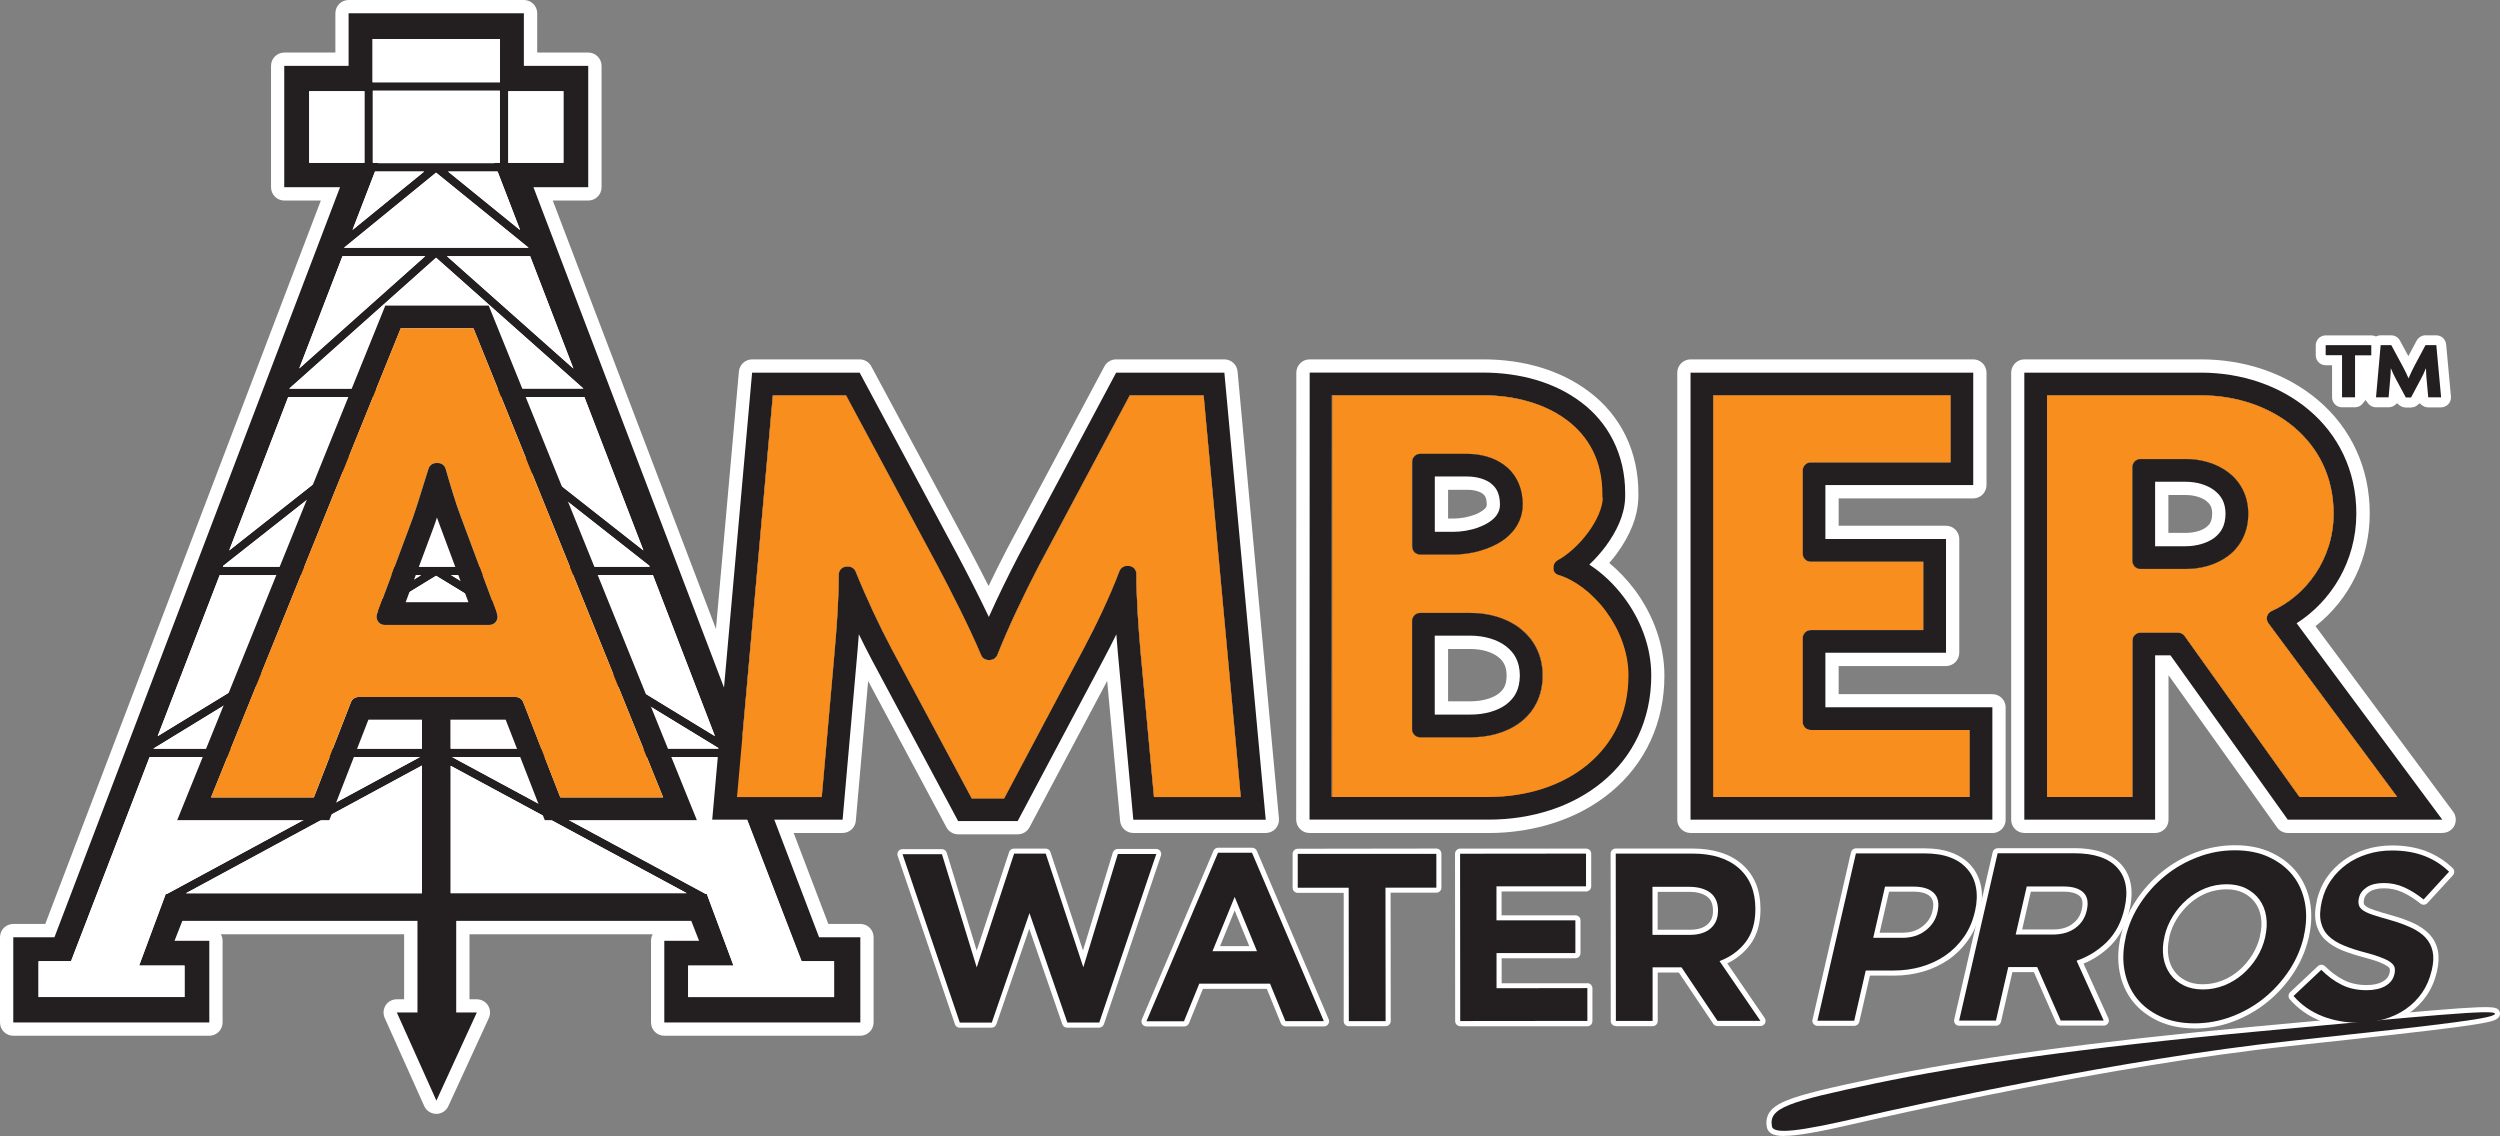 <?xml version="1.0" encoding="UTF-8"?><svg id="Layer_2" xmlns="http://www.w3.org/2000/svg" viewBox="0 0 370.99 168.58"><rect x="0" y="0" width="370.99" height="168.58" fill="#808080" stroke="none"/><defs><style>.cls-1{fill:none;}.cls-2{fill:#231f20;}.cls-3{fill:#fff;}.cls-4{fill:#f78e1e;}</style></defs><g id="Layer_1-2"><path class="cls-3" d="M362.99,51.09c-.07-.75-.7-1.33-1.46-1.33h-1.6c-.54,0-1.04.31-1.3.78l-1.24,2.31-1.25-2.31c-.25-.48-.76-.78-1.29-.78h-1.58c-.18,0-.35.03-.51.1l-.18.07-.18-.07c-.16-.06-.33-.09-.51-.09h-6.77c-.81,0-1.47.66-1.47,1.46v1.5c0,.81.66,1.47,1.47,1.47h.95v4.77c0,.81.66,1.47,1.47,1.47h1.93c.47,0,.89-.22,1.16-.57l.4-.51.4.51s.05.07.07.09c.28.3.67.48,1.09.48h1.87c.36,0,.69-.13.94-.33l.32-.27.32.27c.26.22.61.36.96.36h.78c.35,0,.7-.13.96-.36l.32-.27.33.27c.26.21.58.34.94.34h1.91c.41,0,.81-.18,1.09-.48.25-.27.38-.62.38-.99,0-.04,0-.09,0-.14l-.71-7.73Z"/><path class="cls-3" d="M121.55,139.09L79.16,27.78h8.13V9.77h-9.55V1.97h-26.01v7.8h-9.55v18.01h8.28L8.08,139.09H1.97v12.64h29.09v-12.12h-5.16l1.16-2.96h34.89v13.6h-3.06l5.87,13.08,6-13.08h-3.06v-13.6h34.88l1.16,2.96h-5.16v12.12h29.09v-12.64h-6.11ZM106.09,109.24l-39.16-23.9h29.96l9.2,23.9ZM95.48,81.68l-28.97-22.77h20.2l8.77,22.77ZM85.09,54.69l-18.77-16.67h12.35s6.42,16.67,6.42,16.67ZM74.18,24.17h-.84l.02.04h-8.53c-.08-.01-.15-.01-.23,0h-8.47v-.04s-.8,0-.8,0v-10.71h18.85v10.71ZM77.18,34.14l-10.7-8.69h7.36l3.35,8.69ZM55.65,25.45h7.3l-10.64,8.67,3.34-8.67ZM64.71,25.62l13.37,10.85.36.29h-27.14s-.25,0-.25,0l.37-.3,13.3-10.85ZM75.43,13.53h8.18v10.64h-8.18v-10.64ZM55.29,5.79h18.9v6.42h-18.9v-6.42ZM45.88,24.17v-10.64h8.2v10.64h-8.2ZM50.82,38.01h12.29l-18.7,16.67,6.42-16.67ZM43.42,57.22l21.29-18.98,21.36,18.97.51.45h-21.81s-.08,0-.12,0h-21.4s-.33,0-.33,0l.51-.46ZM42.77,58.91h20.14l-28.9,22.77,8.76-22.77ZM33.13,83.96l31.58-24.88,31.64,24.87.06.15h-31.61c-.06,0-.12,0-.17,0h-31.55s.05-.14.05-.14ZM32.6,85.35h29.89s-39.09,23.89-39.09,23.89l9.2-23.89ZM24.82,132.63s-.02.02-.03.02h-.19l-3.95,10.63h6.74v4.67H5.72v-5.32h4.82l11.66-30.29h40.12s-37.5,20.28-37.5,20.28ZM62.62,132.56H27.58l35.04-18.96v18.96ZM62.62,98.57v12.53H22.74l41.97-25.66,42.04,25.65h-39.88s0-12.53,0-12.53h-4.26ZM66.88,132.55v-18.91l35.03,18.9h-35.03ZM123.77,147.96h-21.66v-4.67h6.73l-3.96-10.63h-.18s-.02-.02-.04-.03l-37.57-20.28h40.18l11.66,30.29h4.82v5.32Z"/><path class="cls-3" d="M64.75,165.29h-.01c-.77,0-1.47-.46-1.79-1.16l-5.86-13.07c-.27-.61-.22-1.31.14-1.88.36-.56.98-.89,1.65-.89h1.09v-9.65h-27.2c.17.29.26.62.26.97v12.12c0,1.08-.88,1.97-1.97,1.97H1.97c-1.09,0-1.97-.88-1.97-1.97v-12.64c0-1.1.88-1.98,1.97-1.98h4.75L47.61,29.76h-5.42c-1.09,0-1.97-.88-1.97-1.98V9.77c0-1.09.88-1.97,1.97-1.97h7.58V1.97c0-1.09.88-1.97,1.97-1.97h26.01c1.09,0,1.97.88,1.97,1.97v5.83h7.58c1.09,0,1.97.89,1.97,1.97v18.01c0,1.1-.88,1.98-1.97,1.98h-5.27l40.89,107.35h4.75c1.09,0,1.97.87,1.97,1.98v12.64c0,1.08-.88,1.97-1.97,1.97h-29.09c-1.09,0-1.97-.88-1.97-1.97v-12.12c0-.35.09-.69.26-.97h-27.2v9.65h1.08c.67,0,1.3.34,1.66.9.36.57.41,1.28.13,1.89l-6.01,13.07c-.32.7-1.02,1.15-1.79,1.15ZM61.93,152.23l2.84,6.33,2.91-6.33c-1.08-.01-1.95-.89-1.95-1.98v-13.6c0-1.08.88-1.96,1.97-1.96h34.88c.39,0,.76.12,1.08.32l-.32-.86-.16-.09c-.34.29-.79.46-1.27.46h-35.04c-.52,0-1.02-.2-1.39-.57-.37-.38-.58-.88-.58-1.4v-18.91c0-.35.09-.68.26-.97-.03-.2-.04-.4,0-.61-.16-.29-.25-.62-.25-.96v-10.55h-.32v10.55c0,.38-.11.75-.3,1.05.01.13.01.26,0,.39.2.32.31.69.31,1.06v18.96c0,1.09-.88,1.97-1.97,1.97H27.58c-.48,0-.92-.17-1.27-.46l-.16.09-.37,1c.35-.3.8-.47,1.28-.47h34.89c1.09,0,1.97.89,1.97,1.96v13.6c0,1.09-.88,1.98-1.97,1.98h-.01ZM124.57,149.76h1.12v-1.38c-.14.61-.56,1.13-1.12,1.38ZM100.55,149.76h.76c-.3-.13-.56-.34-.76-.59v.59ZM28.18,149.76h.91v-.81c-.21.36-.53.64-.91.81ZM3.94,149.76h.98c-.43-.2-.78-.53-.98-.96v.96ZM104.08,145.99h17.72v-1.37h-2.85c-.82,0-1.55-.5-1.84-1.27l-11.17-29.03h-31.03l30.41,16.41c.64.15,1.18.61,1.42,1.24l3.95,10.63c.23.61.14,1.29-.23,1.82-.37.52-.97.84-1.62.84h-4.76v.73ZM7.69,145.99h17.72v-.73h-4.76c-.65,0-1.25-.32-1.62-.84-.37-.53-.46-1.21-.23-1.81l3.96-10.63c.24-.64.79-1.11,1.45-1.25l30.33-16.4h-30.98s-11.17,29.03-11.17,29.03c-.29.76-1.02,1.27-1.84,1.27h-2.85v1.37ZM28.37,141.58c.3.17.54.41.72.71v-.71h-.72ZM124.94,141.05c.38.28.65.7.76,1.17v-1.17h-.76ZM100.55,141.58v.5c.05-.08.11-.14.17-.2.12-.12.26-.23.41-.31h-.57ZM3.94,141.05v.74c.14-.29.35-.55.61-.74h-.61ZM23.49,141.31h1.42c-.25-.15-.47-.35-.64-.6-.15-.21-.25-.45-.3-.7l-.48,1.29ZM104.73,141.31h1.28l-.4-1.07c-.06.17-.14.33-.24.47-.17.25-.39.45-.64.6ZM120.3,140.67h.08s-.08-.06-.12-.1l.04.1ZM24.82,132.63h0,0ZM62.62,132.56h0,0ZM60.65,116.91l-25.29,13.67h25.29v-13.67ZM68.85,116.94v13.64h25.26s-25.26-13.64-25.26-13.64ZM108.72,111s.03.03.04.04l-.05-.13s0,.05,0,.09ZM108.02,109.6c.12.1.22.21.31.34l-.28-.75c0,.14-.01.27-.03.41ZM21.45,109.52l-.05.14s.04-.04.06-.06c0-.02,0-.06-.01-.08ZM64.71,87.76l-34.97,21.37h30.91v-10.56c0-1.08.88-1.96,1.97-1.96h4.26c1.09,0,1.97.88,1.97,1.96v10.56h30.89l-35.03-21.37ZM73.94,87.32l28.22,17.22-6.63-17.23h-21.59ZM33.95,87.32l-6.62,17.21,28.16-17.21h-21.54ZM98.38,84.06c.08.09.16.2.22.31l-.27-.71c.03.14.05.27.05.41ZM97.37,82.24l.2.16c.21.17.38.38.51.61l-.7-1.85c.1.36.09.74-.01,1.08ZM32.04,81.73l-.33.87c.06-.07.13-.13.21-.2l.21-.15c-.05-.17-.08-.35-.08-.53ZM64.71,61.59l-26.08,20.54h25.9c.12,0,.23,0,.35,0h25.96s-26.13-20.54-26.13-20.54ZM88.5,58.08s.04.08.05.12l7.76,20.17-7.79-20.46c0,.05-.02.11-.03.17ZM72.21,60.88l18.86,14.82-5.71-14.82h-13.15ZM44.12,60.88l-5.7,14.82,18.8-14.82h-13.1ZM86.94,55.36l.93.83-7.46-19.6c.01.16,0,.31-.01.46.04.08.09.17.12.26l6.42,16.68c.18.46.17.95.01,1.38ZM42.45,54.39l-.61,1.6.71-.63c-.11-.31-.15-.64-.1-.97ZM64.71,40.88l-16.62,14.82h16.52c.07,0,.14,0,.21,0h16.57l-16.67-14.82ZM71.5,39.98l8.84,7.85-3.02-7.85h-5.82ZM52.17,39.98l-3.01,7.81,8.77-7.81h-5.76ZM49.08,36.96l-2.01,5.29,1.9-4.95c.03-.09.07-.17.12-.25,0-.03,0-.06,0-.09ZM79.06,34.73l.62.51c.13.1.25.23.35.36l-2.71-7.1c-.23-.61-.15-1.29.22-1.82.15-.21.34-.39.55-.54h-1.88l2.81,7.29c.17.43.17.89.04,1.3ZM51.54,26.13c.22.14.4.32.55.54.37.53.45,1.22.22,1.82l-2.6,6.81s.05-.04.08-.07l.64-.52c-.13-.42-.13-.87.04-1.3l2.8-7.28h-1.73ZM64.71,28.16l-8.13,6.63h16.31l-8.17-6.63ZM72.03,27.42l.66.53-.21-.53h-.45ZM57,27.42l-.19.49.6-.49h-.41ZM84.68,25.82h.65v-.69c-.16.28-.38.52-.65.69ZM44.16,25.82h.65c-.27-.18-.49-.41-.65-.69v.69ZM64.94,22.23h7.27v-6.8h-14.91v6.8h7.17c.15-.01.31-.01.46,0ZM77.4,22.2h4.24v-6.69h-4.24v6.69ZM47.85,22.2h4.26v-6.69h-4.26v6.69ZM84.43,11.74c.38.18.69.47.89.83v-.83h-.89ZM44.16,11.74v.83c.2-.36.51-.65.89-.83h-.89ZM76.16,11.56h.76c-.3-.14-.56-.36-.76-.62v.62ZM52.57,11.56h.75v-.62c-.2.27-.46.48-.75.62ZM57.26,10.24h14.96v-2.48h-14.96v2.48ZM74.87,3.94c.37.13.68.37.91.68v-.68h-.91ZM53.71,3.94v.67c.23-.3.54-.54.91-.67h-.91Z"/><polygon class="cls-3" points="66.32 38.01 85.09 54.69 78.67 38.01 66.32 38.01"/><path class="cls-3" d="M85.09,56.65c-.47,0-.94-.17-1.31-.49l-18.77-16.68c-.61-.54-.82-1.41-.53-2.17.29-.77,1.02-1.27,1.84-1.27h12.35c.82,0,1.55.5,1.84,1.26l6.42,16.68c.33.85.03,1.81-.72,2.33-.34.24-.73.35-1.12.35ZM71.5,39.98l8.84,7.85-3.02-7.85h-5.82Z"/><path class="cls-3" d="M64.65,57.67s.08,0,.12,0h21.47s.34,0,.34,0l-.51-.45-21.36-18.97-21.29,18.98-.51.46h21.74Z"/><path class="cls-3" d="M43.25,59.64h-.33c-.82,0-1.55-.5-1.84-1.27-.29-.76-.08-1.63.53-2.18l.51-.44,21.29-18.97c.75-.67,1.87-.67,2.62,0l21.86,19.42c.61.55.83,1.41.54,2.17-.29.76-1.03,1.27-1.84,1.27h-43.33ZM64.65,57.67h0,0ZM64.71,40.88l-16.62,14.82h16.52c.07,0,.14,0,.21,0h16.57l-16.67-14.82Z"/><polygon class="cls-3" points="95.48 81.68 86.72 58.91 66.51 58.91 95.48 81.68"/><path class="cls-3" d="M95.48,83.65c-.43,0-.86-.14-1.22-.41l-28.97-22.77c-.66-.52-.92-1.39-.65-2.19.27-.79,1.02-1.33,1.86-1.33h20.2c.81,0,1.55.49,1.84,1.25l8.76,22.77c.32.83.05,1.77-.67,2.29-.35.26-.76.38-1.17.38ZM72.21,60.88l18.86,14.82-5.71-14.82h-13.15Z"/><path class="cls-3" d="M55.33,24.17h.81v.04s8.45,0,8.45,0c.07-.01.15-.01.23,0h8.53l-.02-.04h.84v-10.71h-18.85v10.71Z"/><path class="cls-3" d="M73.36,26.17h-17.23c-.13,0-.26-.02-.39-.04h-.41c-1.09,0-1.97-.88-1.97-1.97v-10.71c0-1.09.88-1.97,1.97-1.97h18.85c1.09,0,1.97.88,1.97,1.97v10.71c0,1.09-.88,1.97-1.97,1.97h-.44c-.13.02-.25.04-.39.04ZM64.94,22.23h7.27v-6.8h-14.91v6.8h7.17c.15-.01.31-.01.46,0Z"/><polygon class="cls-3" points="51.04 36.77 51.29 36.77 78.19 36.76 78.44 36.76 78.08 36.47 64.71 25.62 51.41 36.47 51.04 36.77"/><path class="cls-3" d="M51.29,38.74h-.25c-.83,0-1.58-.53-1.86-1.31-.28-.79-.04-1.66.61-2.19l13.67-11.15c.73-.59,1.76-.59,2.49,0l13.73,11.15c.65.52.89,1.4.61,2.19-.28.78-1.02,1.31-1.86,1.31h-27.14ZM64.71,28.16l-8.13,6.63h16.31l-8.17-6.63Z"/><polygon class="cls-3" points="50.82 38.01 44.4 54.68 63.1 38.01 50.82 38.01"/><path class="cls-3" d="M44.4,56.65c-.39,0-.78-.12-1.12-.35-.75-.52-1.04-1.48-.72-2.33l6.42-16.67c.29-.76,1.02-1.27,1.84-1.27h12.29c.82,0,1.55.5,1.84,1.27.29.76.08,1.62-.53,2.17l-18.71,16.67c-.37.33-.84.5-1.31.5ZM52.17,39.98l-3.01,7.81,8.77-7.81h-5.76Z"/><path class="cls-3" d="M64.8,84.11h31.61s-.06-.16-.06-.16l-31.64-24.87-31.58,24.88-.05.15h31.55c.06-.02.11-.02.17,0Z"/><path class="cls-3" d="M33.08,86.08c-.65,0-1.26-.33-1.63-.85-.37-.54-.44-1.22-.21-1.83l.06-.14c.13-.33.34-.62.62-.85l31.58-24.87c.71-.56,1.72-.56,2.44,0l31.64,24.87c.28.22.5.52.62.85l.06.14c.23.61.15,1.29-.22,1.83-.37.53-.97.85-1.62.85h-31.61s-.06,0-.09,0c-.03,0-.06,0-.08,0h-31.55ZM64.71,61.59l-26.08,20.54h25.9c.12,0,.23,0,.35,0h25.96s-26.13-20.54-26.13-20.54Z"/><polygon class="cls-3" points="66.48 25.45 77.18 34.14 73.84 25.45 66.48 25.45"/><path class="cls-3" d="M77.18,36.11c-.44,0-.88-.15-1.24-.44l-10.7-8.69c-.65-.52-.89-1.4-.62-2.19.28-.78,1.02-1.31,1.86-1.31h7.36c.82,0,1.55.5,1.84,1.26l3.34,8.68c.32.83.04,1.78-.68,2.3-.35.26-.75.39-1.16.39ZM72.03,27.42l.66.53-.21-.53h-.45Z"/><polygon class="cls-3" points="62.95 25.45 55.65 25.45 52.31 34.12 62.95 25.45"/><path class="cls-3" d="M52.31,36.09c-.41,0-.81-.12-1.16-.37-.72-.52-1-1.47-.68-2.3l3.34-8.68c.29-.76,1.02-1.26,1.84-1.26h7.3c.83,0,1.58.52,1.86,1.3.28.79.04,1.67-.61,2.19l-10.64,8.67c-.36.3-.8.44-1.24.44ZM57,27.42l-.19.49.6-.49h-.41Z"/><polygon class="cls-3" points="106.09 109.24 96.89 85.34 66.93 85.34 106.09 109.24"/><path class="cls-3" d="M106.09,111.2c-.36,0-.71-.09-1.03-.29l-39.15-23.88c-.75-.46-1.11-1.37-.87-2.22.24-.85,1.01-1.43,1.9-1.43h29.96c.82-.01,1.55.5,1.84,1.26l9.2,23.89c.3.79.07,1.69-.58,2.23-.36.3-.81.45-1.26.45ZM73.94,87.32l28.22,17.22-6.63-17.23h-21.59Z"/><rect class="cls-3" x="75.43" y="13.53" width="8.18" height="10.64"/><path class="cls-3" d="M83.61,26.13h-8.18c-1.09,0-1.97-.88-1.97-1.97v-10.64c0-1.09.88-1.96,1.97-1.96h8.18c1.09,0,1.97.88,1.97,1.96v10.64c0,1.09-.88,1.97-1.97,1.97ZM77.4,22.2h4.24v-6.69h-4.24v6.69Z"/><rect class="cls-3" x="45.88" y="13.53" width="8.2" height="10.64"/><path class="cls-3" d="M54.09,26.13h-8.2c-1.09,0-1.97-.88-1.97-1.97v-10.64c0-1.09.88-1.96,1.97-1.96h8.2c1.09,0,1.97.88,1.97,1.96v10.64c0,1.09-.88,1.97-1.97,1.97ZM47.85,22.2h4.26v-6.69h-4.26v6.69Z"/><polygon class="cls-3" points="74.19 5.79 64.75 5.79 55.29 5.79 55.29 12.21 74.19 12.21 74.19 5.79"/><path class="cls-3" d="M74.19,14.18h-18.9c-1.09,0-1.97-.88-1.97-1.97v-6.42c0-1.08.88-1.97,1.97-1.97h18.9c1.09,0,1.97.88,1.97,1.97v6.42c0,1.09-.88,1.97-1.97,1.97ZM57.26,10.24h14.96v-2.48h-14.96v2.48Z"/><path class="cls-3" d="M107.29,112.35h-40.18l37.57,20.28s.02.02.04.03h.18l3.96,10.63h-6.73v4.67h21.66v-5.32h-4.82l-11.66-30.29Z"/><path class="cls-3" d="M123.77,149.93h-21.66c-1.09,0-1.97-.88-1.97-1.97v-4.67c0-.52.21-1.03.58-1.39.37-.37.87-.58,1.39-.58h3.9l-2.67-7.17-37.17-20.06c-.8-.43-1.2-1.34-.97-2.22.22-.87,1.01-1.49,1.91-1.49h40.18c.82,0,1.55.5,1.84,1.26l11.18,29.03h3.47c1.09,0,1.97.89,1.97,1.97v5.32c0,1.08-.88,1.97-1.97,1.97ZM104.08,145.99h17.72v-1.37h-2.85c-.82,0-1.55-.5-1.84-1.27l-11.17-29.03h-31.03l30.41,16.41c.64.15,1.18.61,1.42,1.24l3.95,10.63c.23.61.14,1.29-.23,1.82-.37.52-.97.84-1.62.84h-4.76v.73Z"/><polygon class="cls-3" points="66.88 132.55 101.91 132.55 66.88 113.65 66.88 132.55"/><path class="cls-3" d="M66.88,134.52c-.52,0-1.02-.2-1.39-.57-.37-.38-.58-.88-.58-1.4v-18.91c0-.7.36-1.34.96-1.69.59-.36,1.33-.37,1.94-.04l35.03,18.91c.79.43,1.2,1.33.98,2.22-.22.87-1.01,1.48-1.91,1.48h-35.04ZM68.85,116.94v13.64h25.26s-25.26-13.64-25.26-13.64Z"/><polygon class="cls-3" points="62.62 132.56 62.62 113.6 27.58 132.56 62.62 132.56"/><path class="cls-3" d="M27.58,134.53c-.9,0-1.69-.61-1.91-1.49-.22-.88.18-1.79.97-2.22l35.04-18.95c.61-.33,1.35-.31,1.95.04.6.36.96,1,.96,1.68v18.96c0,1.09-.88,1.97-1.97,1.97H27.58ZM62.62,132.56h0,0ZM60.65,116.91l-25.29,13.67h25.29v-13.67Z"/><polygon class="cls-3" points="66.88 111.11 106.75 111.1 64.71 85.45 22.74 111.11 62.62 111.11 62.62 98.57 66.88 98.57 66.88 111.11"/><path class="cls-3" d="M22.74,113.08c-.88,0-1.66-.58-1.9-1.44-.24-.85.12-1.75.87-2.21l41.98-25.65c.63-.39,1.42-.39,2.05,0l42.04,25.65c.75.46,1.11,1.36.87,2.21-.24.85-1.01,1.44-1.9,1.44h-39.88c-.52,0-1.02-.2-1.39-.57-.37-.37-.58-.87-.58-1.39v-10.55h-.32v10.55c0,1.09-.88,1.97-1.97,1.97H22.74ZM64.71,87.76l-34.97,21.37h30.91v-10.56c0-1.08.88-1.96,1.97-1.96h4.26c1.09,0,1.97.88,1.97,1.96v10.56h30.89l-35.03-21.37Z"/><polygon class="cls-3" points="32.6 85.35 23.4 109.24 62.49 85.35 32.6 85.35"/><path class="cls-3" d="M23.4,111.21c-.45,0-.9-.15-1.26-.45-.65-.54-.88-1.44-.58-2.22l9.2-23.89c.29-.75,1.02-1.26,1.84-1.26h29.89c.88,0,1.66.58,1.9,1.43.24.85-.11,1.76-.87,2.22l-39.09,23.89c-.32.19-.67.29-1.03.29ZM33.95,87.32l-6.62,17.21,28.16-17.21h-21.54Z"/><polygon class="cls-3" points="42.77 58.91 34.01 81.69 62.91 58.91 42.77 58.91"/><path class="cls-3" d="M34.01,83.66c-.41,0-.82-.13-1.17-.39-.71-.52-.99-1.47-.67-2.3l8.76-22.77c.29-.75,1.02-1.25,1.84-1.25h20.14c.84,0,1.59.53,1.86,1.33.27.79.02,1.67-.64,2.19l-28.9,22.78c-.36.27-.79.42-1.22.42ZM44.12,60.88l-5.7,14.82,18.8-14.82h-13.1Z"/><path class="cls-3" d="M22.2,112.35l-11.66,30.29h-4.82v5.32h21.66v-4.67h-6.74l3.95-10.63h.19s.02-.02.03-.02l37.5-20.29H22.2Z"/><path class="cls-3" d="M27.39,149.93H5.72c-1.09,0-1.97-.88-1.97-1.97v-5.32c0-1.08.88-1.97,1.97-1.97h3.47l11.17-29.02c.29-.76,1.03-1.26,1.84-1.26h40.12c.9,0,1.69.6,1.91,1.48.22.88-.18,1.79-.97,2.22l-37.11,20.07-2.66,7.16h3.9c1.09,0,1.97.88,1.97,1.97v4.67c0,1.08-.88,1.97-1.97,1.97ZM7.69,145.99h17.72v-.73h-4.76c-.65,0-1.25-.32-1.62-.84-.37-.53-.46-1.21-.23-1.81l3.96-10.63c.24-.64.79-1.11,1.45-1.25l30.33-16.4h-30.98s-11.17,29.03-11.17,29.03c-.29.76-1.02,1.27-1.84,1.27h-2.85v1.37Z"/><path class="cls-3" d="M270.88,96.86h17.9v-16.87h-17.9v-8.01h21.94v-16.68h-41.95v66.34h44.79v-16.68h-24.78v-8.1ZM267.86,107.98c.22.23.53.35.85.35h23.57v9.94h-38.04v-59.6h35.21v9.94h-20.74c-.32,0-.63.13-.85.36-.22.22-.35.53-.35.85v12.35c0,.32.13.63.35.85.22.23.53.35.85.35h16.69v10.13h-16.69c-.32,0-.63.13-.85.36-.22.22-.35.53-.35.85v12.44c0,.32.13.62.35.85Z"/><path class="cls-3" d="M295.66,123.61h-44.79c-1.09,0-1.97-.88-1.97-1.96V55.3c0-1.08.88-1.97,1.97-1.97h41.95c1.09,0,1.97.89,1.97,1.97v16.68c0,1.09-.88,1.98-1.97,1.98h-19.97v4.06h15.93c1.09,0,1.97.88,1.97,1.97v16.87c0,.52-.21,1.03-.58,1.4-.37.37-.87.58-1.39.58h-15.93v4.17h22.81c1.09,0,1.97.88,1.97,1.96v16.69c0,1.08-.88,1.96-1.97,1.96ZM293.67,119.67h.01s0,0-.01,0ZM252.84,119.67h.01s-.01-.01-.01-.01h0ZM256.21,116.3h34.1v-6h-21.6c-.84,0-1.65-.34-2.24-.93h0c-.59-.59-.93-1.41-.93-2.24v-12.44c0-.83.34-1.66.93-2.25.59-.58,1.41-.92,2.24-.92h14.72v-6.19h-14.72c-.84,0-1.65-.34-2.25-.93-.59-.59-.93-1.41-.93-2.24v-12.35c0-.83.34-1.65.93-2.24.6-.59,1.41-.93,2.25-.93h18.77v-5.99h-31.27v55.66ZM293.67,106.93s0,.01.02.02l-.02-.02ZM269.48,106.36h.02s-.01,0-.02-.01h0ZM269.48,95.46v.02s0,0,0-.01c0,0,0,0,0,0h-.01ZM286.8,94.89v-.02s0,.02,0,.02ZM286.79,81.96s.01,0,.02.01h-.02ZM269.48,81.39h.02s-.01,0-.02-.02v.02ZM269.48,70.58v.02s0,0,.01-.02h-.01ZM290.84,70.01h.01s0,0-.01,0ZM252.84,57.27h0s0,0,.02,0h-.02ZM290.84,57.27s0,.01.01.01h-.01Z"/><path class="cls-3" d="M235.84,83.79c.89-.83,1.72-1.77,2.47-2.77,1.55-2.13,2.74-4.51,2.85-7.06,0-.24.01-.46.01-.69.03-5.93-2.61-10.67-6.59-13.62-3.98-2.99-9.14-4.35-14.47-4.36h-25.76l-.02,66.34h26.52c6.48,0,12.49-1.91,16.94-5.6,4.46-3.66,7.27-9.18,7.25-15.81,0-4.31-1.63-8.31-3.99-11.49-1.49-2-3.27-3.7-5.21-4.95ZM231.1,83.12s-.09.05-.12.08h0s-.01,0-.02.02c0,0-.01,0-.01,0,0,0,0,0,0,0-.26.19-.42.46-.47.77h0s0,.02,0,.02h0s0,.03,0,.03h0s0,.02,0,.03c0,0,0,0,0,.01v.02s0,.01,0,.01h0v.04h0v.03h0v.05h0v.03s0,.01,0,.02h0s0,.02,0,.03h0s0,.02,0,.03h0s0,.02,0,.03c0,0,0,0,0,0v.03h0s0,.02,0,.03h0s0,.02,0,.03h0s0,.02,0,.03c0,0,0,0,0,0,0,0,0,.01,0,.01t0,.02s0,0,0,.02c0,0,0,0,0,.01,0,0,0,0,0,.02,0,0,0,0,0,.01h0s0,.01,0,.03h0c.03.09.08.17.13.24h0s0,.02.01.02c0,0,0,0,.01.02,0,0,0,0,0,0,0,.01,0,.01.01.02,0,0,0,0,0,0,.16.21.39.36.63.42,2.39.73,5.02,2.69,7,5.39,1.99,2.7,3.33,6.06,3.32,9.49,0,5.69-2.3,10.11-6.03,13.21-3.73,3.1-8.96,4.83-14.78,4.83h-23.16l.02-59.6h22.39c4.75,0,9.23,1.25,12.44,3.68,3.21,2.43,5.24,5.95,5.25,10.93,0,.19,0,.38,0,.58-.03,1.45-.89,3.41-2.19,5.16-1.28,1.75-2.99,3.29-4.49,4.1Z"/><path class="cls-3" d="M220.84,123.61h-26.52c-.53,0-1.03-.2-1.39-.58-.37-.37-.58-.87-.58-1.39l.02-66.34c0-1.08.88-1.97,1.97-1.97h25.76c6.1,0,11.52,1.65,15.65,4.75,4.79,3.56,7.41,8.96,7.38,15.21,0,.24,0,.49-.01.75-.11,2.66-1.16,5.32-3.22,8.15-.35.47-.71.92-1.09,1.35,1.38,1.15,2.67,2.51,3.81,4.03,2.82,3.81,4.37,8.31,4.37,12.67.02,6.93-2.81,13.09-7.97,17.33-4.71,3.9-11.17,6.05-18.19,6.05ZM196.29,119.67h.01s0,0,0,0c0,0,0,0,0,0h0ZM199.66,116.3h21.19c5.32,0,10.12-1.56,13.52-4.37,3.52-2.93,5.31-6.86,5.32-11.7,0-2.81-1.04-5.76-2.94-8.31-1.67-2.27-3.95-4.05-5.97-4.67-.64-.19-1.23-.58-1.64-1.11,0,0-.01-.01-.02-.02-.02-.03-.04-.06-.06-.08,0,0-.01-.03-.02-.03,0-.01-.02-.03-.03-.04-.13-.19-.24-.4-.32-.62,0-.03-.01-.04-.02-.07,0,0,0-.02-.01-.03,0,0,0-.01,0-.02,0-.04-.02-.07-.03-.1v-.02s0-.01,0-.02c0-.01-.01-.04-.01-.06,0,0,0-.03-.01-.04h0s0,0,0-.01c0,0,0-.02,0-.03,0,0,0-.02,0-.02h0s0-.03,0-.04h0c0-.05-.02-.1-.03-.14h0s0,0,0,0h0v-.03s0,0,0-.01h0s0-.02,0-.03h0s0-.02,0-.03c0-.02,0-.03,0-.05h0s0-.03,0-.05t0-.02s0-.07-.01-.1c0-.03,0-.05,0-.07v-.27s0-.04,0-.06c0-.02,0-.04,0-.06,0-.02,0-.04,0-.06,0,0,0-.02,0-.04,0,0,0-.01,0-.02v-.02s0-.01,0-.01c0-.03,0-.06.01-.08h0s0-.01,0-.01c0-.02,0-.04.01-.06.14-.81.58-1.51,1.24-2,.03-.02.07-.04.1-.07,0,0,0,0,.01,0,.1-.06.2-.12.3-.18,1.26-.68,2.73-2.04,3.83-3.53,1.23-1.64,1.79-3.21,1.81-4.04,0-.19,0-.36,0-.53-.01-4.02-1.47-7.09-4.47-9.37-2.8-2.11-6.78-3.27-11.23-3.27h-20.44l-.02,55.66ZM230.51,84.58h0,0ZM230.47,84.41h0,0ZM230.45,84.32h0,0ZM233.35,84.02c.19.1.39.19.58.29-.03-.11-.05-.22-.06-.34-.01-.11-.01-.23,0-.34-.17.14-.34.27-.52.39ZM228.48,84.07h0s0,0,0,0ZM231.1,83.12h0,0ZM196.31,57.27h0s.01,0,.01,0h-.01Z"/><path class="cls-3" d="M181.69,55.3h-16.06l-14.5,27.2c-1.5,2.9-3.04,6.03-4.39,9.05-1.53-3.21-3.26-6.58-4.57-9.05l-14.6-27.2h-15.96l-5.92,66.34h19.35l2.19-24.81c.08-.88.15-1.79.22-2.71.64,1.32,1.29,2.59,1.94,3.83l12.79,23.89h8.84l12.69-23.89c.65-1.22,1.3-2.5,1.95-3.81.07.9.14,1.81.22,2.69l2.3,24.82h19.65l-.22-2.37-5.92-63.98ZM167.44,83.97h-.2c-.5,0-.95.31-1.13.78-1.48,3.91-3.48,8.06-5.37,11.62l-11.74,22.11h-4.8l-11.84-22.11c-1.89-3.55-3.79-7.61-5.38-11.55-.18-.45-.62-.75-1.12-.75h-.2c-.32,0-.63.13-.85.35-.23.23-.35.53-.35.85,0,4.03-.3,7.78-.6,11.26l-1.92,21.74h-12.58l5.32-59.6h10.86l13.65,25.42c1.9,3.57,4.71,9.1,6.39,13.11.19.45.62.74,1.11.74h.2c.49,0,.94-.31,1.12-.77,1.58-4.02,3.89-8.85,6.09-13.1l13.55-25.4h10.96l5.51,59.6h-12.88l-2.01-21.75c-.3-3.58-.6-7.43-.6-11.36,0-.31-.13-.62-.36-.85-.22-.22-.53-.35-.85-.35Z"/><path class="cls-3" d="M151.03,123.81h-8.84c-.73,0-1.4-.4-1.74-1.04l-11.62-21.71-1.83,20.75c-.09,1.01-.94,1.8-1.96,1.8h-19.35c-.55,0-1.08-.24-1.45-.64-.37-.41-.56-.96-.51-1.5l5.92-66.34c.09-1.02.94-1.8,1.96-1.8h15.96c.73,0,1.39.4,1.73,1.04l14.61,27.19c.63,1.21,1.66,3.16,2.79,5.4.84-1.75,1.74-3.56,2.68-5.38l14.51-27.21c.34-.64,1.01-1.04,1.74-1.04h16.06c1.02,0,1.87.78,1.96,1.79l6.14,66.34c.05.55-.13,1.09-.5,1.51-.37.41-.9.64-1.46.64h-19.65c-1.02,0-1.87-.78-1.96-1.79l-1.92-20.77-11.53,21.72c-.34.64-1.01,1.04-1.74,1.04ZM185.52,119.67h.15l-.02-.15s-.04.05-.06.08c-.02.02-.04.04-.07.07ZM107.84,119.67h.14s-.05-.05-.07-.07c-.02-.02-.04-.05-.07-.08v.15ZM145.38,116.5h2.43l11.18-21.06c1.51-2.83,3.64-7.1,5.27-11.39.46-1.22,1.66-2.05,2.97-2.05h.2c.83,0,1.65.34,2.24.93.59.6.93,1.41.93,2.24,0,3.81.29,7.62.59,11.2l1.85,19.94h8.92l-5.15-55.66h-7.98l-12.99,24.35c-2.45,4.74-4.58,9.33-5.99,12.91-.48,1.22-1.64,2.01-2.95,2.01h-.2c-1.29,0-2.43-.76-2.93-1.95-1.58-3.77-4.29-9.16-6.31-12.95l-13.09-24.37h-7.88l-4.97,55.66h8.62l1.76-19.94c.31-3.63.59-7.21.59-11.1,0-.83.34-1.65.93-2.25.59-.59,1.41-.93,2.24-.93h.2c1.3,0,2.46.78,2.94,1.98,1.52,3.76,3.4,7.8,5.29,11.36l11.28,21.06ZM146.07,93.4c.25.53.49,1.07.72,1.59.22-.52.44-1.06.68-1.61-.22.09-.46.14-.7.14-.25,0-.48-.04-.7-.12ZM165.66,92.16c.12,0,.25,0,.37.04.35.06.67.22.92.44-.09-1.37-.18-2.77-.23-4.18-.56,1.31-1.15,2.6-1.73,3.81.21-.07.43-.11.65-.11ZM126.38,88.46c-.05,1.42-.13,2.8-.23,4.18.26-.23.57-.38.93-.45.35-.07.71-.03,1.03.07-.6-1.26-1.18-2.53-1.73-3.8Z"/><path class="cls-3" d="M349.67,76.23c.02-6.45-2.77-11.82-7.06-15.41-4.28-3.61-9.98-5.51-15.96-5.52h-26.25v66.34h19.41v-24.39h2.28l17.41,24.39h22.93l-21.62-29.15c5.08-3.23,8.85-9.13,8.86-16.27ZM336.62,92.49l19.12,25.78h-14.5l-17.05-23.89c-.23-.32-.59-.5-.98-.5h-5.57c-.32,0-.63.13-.85.35-.23.22-.35.53-.35.85v23.19h-12.67v-59.6h22.88c5.26,0,10.2,1.7,13.79,4.73,3.58,3.03,5.85,7.34,5.86,12.83,0,6.78-4.16,12.21-9.21,14.45-.33.15-.58.43-.67.79-.09.35-.02.73.2,1.02Z"/><path class="cls-3" d="M362.44,123.61h-22.93c-.64,0-1.24-.31-1.6-.82l-16.11-22.59v21.45c0,1.08-.88,1.96-1.97,1.96h-19.41c-1.09,0-1.97-.88-1.97-1.96V55.3c0-1.08.88-1.97,1.97-1.97h26.25c6.53,0,12.65,2.13,17.23,5.98,5.02,4.2,7.78,10.21,7.76,16.92h0c0,6.61-2.98,12.72-8.05,16.69l20.43,27.54c.44.6.51,1.39.18,2.06-.33.67-1.02,1.08-1.76,1.08ZM357.13,119.67h1.4l-.83-1.12c-.03.2-.09.41-.19.61-.1.19-.22.36-.37.51ZM317.83,119.67v-.02s0,.02,0,.02ZM302.37,119.67h.01s0-.01-.01-.02v.02ZM342.26,116.3h9.57l-16.79-22.63c-.58-.78-.77-1.76-.52-2.7.25-.94.9-1.71,1.78-2.1,4-1.78,8.03-6.37,8.03-12.64,0-4.56-1.79-8.49-5.16-11.33-3.25-2.75-7.69-4.26-12.5-4.26h-20.92v55.66h8.73v-21.22c0-.83.34-1.65.93-2.25.6-.59,1.41-.93,2.25-.93h5.57c1.02,0,1.99.49,2.58,1.32l16.46,23.07ZM318.41,95.85h0s0,0,0,0h0-.01ZM337.9,92.47s0,0,0,0c0,0,0,0,0,0ZM338.76,92.07l.11.15s0-.05.01-.07c0-.05.02-.1.03-.15-.05.02-.1.05-.15.08ZM338.2,91.32h0s0,0,0,0ZM302.37,57.27h0s.01,0,.02,0h-.02Z"/><path class="cls-3" d="M72.52,45.35h-15.34l-30.88,76.35h22.57l5.8-14.9h20.37l5.8,14.9h22.57l-1.21-2.98-29.68-73.37ZM98.41,118.33h-15.26l-5.5-14.13c-.18-.46-.62-.77-1.12-.77h-23.33c-.5,0-.94.3-1.12.77l-5.5,14.13h-15.26l28.15-69.61h10.79l28.15,69.61Z"/><path class="cls-3" d="M103.41,123.67h-22.57c-.81,0-1.54-.51-1.84-1.25l-5.32-13.64h-17.67l-5.32,13.64c-.29.75-1.02,1.25-1.84,1.25h-22.57c-.66,0-1.27-.33-1.64-.87-.36-.55-.44-1.24-.19-1.84l30.88-76.35c.3-.76,1.02-1.23,1.83-1.23h15.34c.8,0,1.53.48,1.83,1.23l30.88,76.35c.25.61.17,1.3-.19,1.84-.36.54-.98.87-1.63.87ZM99.79,119.73h.69l-.26-.64c-.05.12-.11.23-.19.34-.07.1-.15.21-.25.3ZM29.22,119.73h.69c-.09-.09-.17-.2-.25-.3-.08-.11-.13-.22-.18-.34l-.26.64ZM84.49,116.36h10.99l-26.56-65.67h-8.14l-26.56,65.67h10.99l5.01-12.87c.48-1.23,1.64-2.03,2.96-2.03h23.33c1.32,0,2.48.79,2.96,2.03l5.02,12.87Z"/><path class="cls-3" d="M59.46,48.72l-28.15,69.61h15.26l5.5-14.13c.18-.46.63-.77,1.12-.77h23.33c.5,0,.94.3,1.12.77l5.5,14.13h15.26l-28.15-69.61h-10.79ZM73.62,92.22c-.22.32-.59.52-.99.52h-15.55c-.39,0-.76-.2-.99-.52-.23-.33-.28-.73-.14-1.11l5.33-14.31c.71-2.06,1.44-4.51,2.31-7.25.16-.5.62-.84,1.15-.84h.23c.53,0,1,.36,1.16.86.82,2.81,1.54,5.25,2.29,7.2l5.34,14.34c.14.37.09.78-.14,1.11Z"/><path class="cls-3" d="M98.41,120.29h-15.26c-.81,0-1.54-.49-1.84-1.25l-5.31-13.64h-22.28l-5.31,13.64c-.29.76-1.02,1.25-1.84,1.25h-15.26c-.66,0-1.27-.31-1.63-.86-.37-.54-.44-1.24-.19-1.84l28.15-69.6c.3-.75,1.02-1.23,1.83-1.23h10.79c.8,0,1.52.48,1.83,1.23l28.15,69.6c.25.61.17,1.3-.19,1.84-.37.55-.98.86-1.63.86ZM84.49,116.36h10.99l-26.56-65.67h-8.14l-26.56,65.67h10.99l5.01-12.87c.48-1.23,1.64-2.03,2.96-2.03h23.33c1.32,0,2.48.79,2.96,2.03l5.02,12.87ZM72.63,94.7h-15.55c-1.04,0-2.01-.51-2.61-1.36-.59-.86-.73-1.95-.37-2.92l5.33-14.29c.46-1.33.94-2.87,1.45-4.5.27-.86.54-1.76.84-2.68.42-1.32,1.63-2.21,3.03-2.21h.23c1.4,0,2.65.94,3.05,2.27.83,2.87,1.53,5.2,2.24,7.05l5.35,14.36c.36.97.22,2.06-.37,2.92-.6.85-1.57,1.36-2.61,1.36ZM58.18,90.76h13.34l-4.96-13.3c-.58-1.5-1.13-3.25-1.74-5.29-.07.21-.13.42-.2.63-.52,1.67-1.01,3.25-1.49,4.64,0,.02-.01.03-.02.04l-4.94,13.27ZM65.47,70.14h0,0Z"/><path class="cls-3" d="M168.64,85.17c0,3.93.3,7.78.6,11.36l2.01,21.75h12.88l-5.51-59.6h-10.96l-13.55,25.4c-2.2,4.25-4.5,9.08-6.09,13.1-.18.46-.62.77-1.12.77h-.2c-.49,0-.93-.29-1.11-.74-1.68-4.01-4.49-9.54-6.39-13.11l-13.65-25.42h-10.86l-5.32,59.6h12.58l1.92-21.74c.3-3.49.6-7.24.6-11.26,0-.32.13-.62.35-.85.22-.22.53-.35.85-.35h.2c.49,0,.93.3,1.12.75,1.59,3.94,3.49,7.99,5.38,11.55l11.84,22.11h4.8l11.74-22.11c1.89-3.55,3.89-7.7,5.37-11.62.18-.47.62-.78,1.13-.78h.2c.32,0,.62.13.85.35.22.23.36.54.36.85Z"/><path class="cls-3" d="M149,120.44h-4.8c-.72,0-1.39-.4-1.74-1.04l-11.84-22.11c-1.48-2.78-2.95-5.82-4.25-8.83-.1,2.83-.32,5.52-.55,8.24l-1.92,21.74c-.09,1.02-.94,1.8-1.96,1.8h-12.58c-.55,0-1.08-.23-1.45-.64-.37-.4-.56-.95-.51-1.51l5.32-59.59c.09-1.01.94-1.79,1.96-1.79h10.86c.72,0,1.39.39,1.74,1.03l13.65,25.41c.91,1.7,3.79,7.18,5.85,11.84,1.43-3.44,3.38-7.58,5.58-11.83l13.55-25.42c.34-.64,1.01-1.04,1.74-1.04h10.96c1.02,0,1.87.78,1.96,1.79l5.51,59.59c.05.55-.13,1.1-.51,1.51-.37.41-.9.64-1.45.64h-12.88c-1.02,0-1.87-.77-1.96-1.79l-2.01-21.75c-.22-2.65-.44-5.42-.54-8.25-1.45,3.4-3.05,6.56-4.26,8.83l-11.73,22.1c-.34.64-1.01,1.05-1.74,1.05ZM145.38,116.5h2.43l11.18-21.06c1.51-2.83,3.64-7.1,5.27-11.39.46-1.22,1.66-2.05,2.97-2.05h.2c.83,0,1.65.34,2.24.93.59.6.93,1.41.93,2.24,0,3.81.29,7.62.59,11.2l1.85,19.94h8.92l-5.15-55.66h-7.98l-12.99,24.35c-2.45,4.74-4.58,9.33-5.99,12.91-.48,1.22-1.64,2.01-2.95,2.01h-.2c-1.29,0-2.43-.76-2.93-1.95-1.58-3.77-4.29-9.16-6.31-12.95l-13.09-24.37h-7.88l-4.97,55.66h8.62l1.76-19.94c.31-3.63.59-7.21.59-11.1,0-.83.34-1.65.93-2.25.59-.59,1.41-.93,2.24-.93h.2c1.3,0,2.46.78,2.94,1.98,1.52,3.76,3.4,7.8,5.29,11.36l11.28,21.06Z"/><path class="cls-3" d="M168.64,85.17c0,3.93.3,7.78.6,11.36l2.01,21.75h12.88l-5.51-59.6h-10.96l-13.55,25.4c-2.2,4.25-4.5,9.08-6.09,13.1-.18.46-.62.77-1.12.77h-.2c-.49,0-.93-.29-1.11-.74-1.68-4.01-4.49-9.54-6.39-13.11l-13.65-25.42h-10.86l-5.32,59.6h12.58l1.92-21.74c.3-3.49.6-7.24.6-11.26,0-.32.13-.62.35-.85.22-.22.53-.35.85-.35h.2c.49,0,.93.3,1.12.75,1.59,3.94,3.49,7.99,5.38,11.55l11.84,22.11h4.8l11.74-22.11c1.89-3.55,3.89-7.7,5.37-11.62.18-.47.62-.78,1.13-.78h.2c.32,0,.62.13.85.35.22.23.36.54.36.85Z"/><path class="cls-3" d="M149,120.44h-4.8c-.72,0-1.39-.4-1.74-1.04l-11.84-22.11c-1.48-2.78-2.95-5.82-4.25-8.83-.1,2.83-.32,5.52-.55,8.24l-1.92,21.74c-.09,1.02-.94,1.8-1.96,1.8h-12.58c-.55,0-1.08-.23-1.45-.64-.37-.4-.56-.95-.51-1.51l5.32-59.59c.09-1.01.94-1.79,1.96-1.79h10.86c.72,0,1.39.39,1.74,1.03l13.65,25.41c.91,1.7,3.79,7.18,5.85,11.84,1.43-3.44,3.38-7.58,5.58-11.83l13.55-25.42c.34-.64,1.01-1.04,1.74-1.04h10.96c1.02,0,1.87.78,1.96,1.79l5.51,59.59c.05.55-.13,1.1-.51,1.51-.37.41-.9.64-1.45.64h-12.88c-1.02,0-1.87-.77-1.96-1.79l-2.01-21.75c-.22-2.65-.44-5.42-.54-8.25-1.45,3.4-3.05,6.56-4.26,8.83l-11.73,22.1c-.34.64-1.01,1.05-1.74,1.05ZM145.38,116.5h2.43l11.18-21.06c1.51-2.83,3.64-7.1,5.27-11.39.46-1.22,1.66-2.05,2.97-2.05h.2c.83,0,1.65.34,2.24.93.59.6.93,1.41.93,2.24,0,3.81.29,7.62.59,11.2l1.85,19.94h8.92l-5.15-55.66h-7.98l-12.99,24.35c-2.45,4.74-4.58,9.33-5.99,12.91-.48,1.22-1.64,2.01-2.95,2.01h-.2c-1.29,0-2.43-.76-2.93-1.95-1.58-3.77-4.29-9.16-6.31-12.95l-13.09-24.37h-7.88l-4.97,55.66h8.62l1.76-19.94c.31-3.63.59-7.21.59-11.1,0-.83.34-1.65.93-2.25.59-.59,1.41-.93,2.24-.93h.2c1.3,0,2.46.78,2.94,1.98,1.52,3.76,3.4,7.8,5.29,11.36l11.28,21.06Z"/><path class="cls-3" d="M237.79,73.86c0-.2,0-.39,0-.58-.02-4.98-2.04-8.5-5.25-10.93-3.21-2.42-7.69-3.68-12.44-3.68h-22.39l-.02,59.6h23.16c5.82,0,11.05-1.73,14.78-4.83,3.73-3.11,6.02-7.52,6.03-13.21,0-3.43-1.33-6.79-3.32-9.49-1.98-2.69-4.61-4.66-7-5.39-.25-.06-.47-.21-.63-.42h0s0-.02-.01-.03c0,0,0,0,0,0,0,0,0-.02-.01-.02,0,0,0-.01-.01-.01h0c-.05-.08-.1-.16-.13-.25h0s0-.02,0-.03h0s0-.02,0-.02c0-.01,0-.02,0-.02,0,0,0,0,0-.01,0-.01,0-.02,0-.02t0-.02s0,0,0-.01c0,0,0,0,0,0,0,0,0-.01,0-.02h0s0-.02,0-.03h0s0-.02,0-.03h0v-.03s0,0,0,0c0-.01,0-.01,0-.02h0s0-.02,0-.03h0s0-.01,0-.02h0s0-.03,0-.03h0v-.05h0v-.03h0v-.04h0v-.03s0,0,0-.01v-.02s0,0,0-.01c0,0,0,0,0-.01h0s0-.04,0-.04h0s0-.02,0-.03h0c.05-.3.22-.58.47-.77,0,0,0,0,0,0,0,0,.01,0,.01,0,0-.01,0-.01.02-.02h0s.08-.05.12-.08c1.5-.81,3.21-2.36,4.49-4.1,1.3-1.75,2.16-3.71,2.19-5.16ZM209.54,68.55c0-.32.13-.63.35-.85.22-.22.54-.35.85-.35h6.93c2.02,0,4.04.5,5.63,1.74,1.6,1.22,2.66,3.24,2.64,5.78.01,2.77-1.76,4.75-3.79,5.84-2.05,1.12-4.46,1.58-6.47,1.58h-4.95c-.32,0-.63-.13-.85-.35-.22-.22-.35-.54-.35-.85v-12.54ZM225.5,107.27c-2.04,1.5-4.66,2.14-7.27,2.14h-7.47c-.32,0-.63-.13-.85-.35-.22-.22-.35-.54-.35-.85v-16.04c0-.32.13-.62.35-.85.22-.22.54-.36.85-.36h7.47c2.63,0,5.25.71,7.29,2.24,2.04,1.52,3.42,3.97,3.41,7.03.02,3.12-1.37,5.55-3.42,7.03Z"/><path class="cls-3" d="M220.85,120.25h-23.16c-.52,0-1.02-.21-1.39-.58-.37-.37-.58-.87-.58-1.4l.02-59.6c0-1.09.88-1.97,1.97-1.97h22.41c5.29,0,10.12,1.44,13.61,4.07,3.99,3.03,6.01,7.24,6.03,12.5,0,.21,0,.43-.01.64-.04,1.86-.98,4.15-2.58,6.29-1.09,1.48-2.45,2.84-3.82,3.82,2.38,1.1,4.75,3.09,6.56,5.55,2.39,3.23,3.71,7.02,3.71,10.66-.01,5.98-2.34,11.07-6.74,14.73-4.11,3.41-9.81,5.29-16.04,5.29ZM199.66,116.3h21.19c5.32,0,10.12-1.56,13.52-4.37,3.52-2.93,5.31-6.86,5.32-11.7,0-2.81-1.04-5.76-2.94-8.31-1.67-2.27-3.95-4.05-5.97-4.67-.64-.19-1.23-.58-1.64-1.11,0,0-.01-.01-.02-.02-.02-.03-.04-.06-.06-.08,0,0,0,0,0-.02,0-.01-.02-.02-.03-.03-.14-.2-.25-.42-.34-.64,0-.03-.01-.04-.02-.07,0,0,0-.02-.01-.03,0,0,0-.01,0-.02,0-.04-.02-.07-.03-.1v-.02s0-.01,0-.02c0-.01-.01-.04-.02-.06,0,0,0-.03-.01-.04h0s0-.03-.01-.04c0,0,0-.02,0-.02,0-.02,0-.03,0-.04,0-.05-.02-.09-.03-.14h0s0,0,0,0h0s0-.03,0-.03c0,0,0,0,0-.01h0s0-.02,0-.03h0s0-.02,0-.03c0-.02,0-.03,0-.05h0s0-.03,0-.05t0-.02s0-.07-.01-.1c0-.03,0-.05,0-.07v-.27s0-.04,0-.06c0-.02,0-.04,0-.06,0-.02,0-.03,0-.06,0,0,0-.02,0-.04,0,0,0-.01,0-.02v-.02s0-.01,0-.01c0-.03,0-.06.01-.08h0s0-.01,0-.01c0-.02,0-.04.01-.06.14-.81.58-1.51,1.24-2,.03-.02.07-.05.1-.07,0,0,0,0,.01,0,.1-.06.2-.12.3-.18,1.26-.68,2.73-2.04,3.83-3.53,1.23-1.64,1.79-3.21,1.81-4.04v-.02c0-.17,0-.34,0-.51-.01-4.02-1.47-7.09-4.47-9.37-2.8-2.11-6.78-3.27-11.23-3.27h-20.44l-.02,55.66ZM230.51,84.58h0,0ZM230.47,84.41h0,0ZM230.45,84.32h0,0ZM228.48,84.07h0s0,0,0,0ZM218.22,111.38h-7.47c-.84,0-1.66-.34-2.25-.94-.59-.57-.93-1.39-.93-2.23v-16.04c0-.84.34-1.66.93-2.25.59-.59,1.41-.93,2.25-.93h7.47c3.21,0,6.22.94,8.47,2.64,2.68,1.99,4.21,5.14,4.19,8.61.02,3.5-1.52,6.66-4.23,8.62-2.25,1.64-5.16,2.51-8.43,2.52ZM211.52,107.44h6.71c1.69,0,4.13-.32,6.11-1.76,0,0,0,0,0-.01,1.69-1.22,2.62-3.15,2.61-5.42.01-2.26-.92-4.2-2.61-5.46-1.58-1.2-3.75-1.85-6.11-1.85h-6.71v14.51ZM210.75,84.26c-.84,0-1.66-.34-2.25-.93-.59-.59-.93-1.41-.93-2.25v-12.54c0-.84.34-1.65.93-2.25.59-.58,1.41-.93,2.25-.93h6.93c2.66,0,5.03.75,6.84,2.15,2.18,1.67,3.42,4.35,3.4,7.36.01,3.15-1.75,5.92-4.83,7.57-2.87,1.57-5.87,1.81-7.39,1.81h-4.96ZM211.52,80.32h4.18c1.96,0,3.97-.5,5.52-1.34,1.04-.56,2.77-1.84,2.76-4.11.01-1.81-.65-3.3-1.86-4.23-1.42-1.09-3.2-1.33-4.44-1.33h-6.17v11.01Z"/><path class="cls-3" d="M237.79,73.86c0-.2,0-.39,0-.58-.02-4.98-2.04-8.5-5.25-10.93-3.21-2.42-7.69-3.68-12.44-3.68h-22.39l-.02,59.6h23.16c5.82,0,11.05-1.73,14.78-4.83,3.73-3.11,6.02-7.52,6.03-13.21,0-3.43-1.33-6.79-3.32-9.49-1.98-2.69-4.61-4.66-7-5.39-.25-.06-.47-.21-.63-.42h0s0-.02-.01-.03c0,0,0,0,0,0,0,0,0-.02-.01-.02,0,0,0-.01-.01-.01h0c-.05-.08-.1-.16-.13-.25h0s0-.02,0-.03h0s0-.02,0-.02c0-.01,0-.02,0-.02,0,0,0,0,0-.01,0-.01,0-.02,0-.02t0-.02s0,0,0-.01c0,0,0,0,0,0,0,0,0-.01,0-.02h0s0-.02,0-.03h0s0-.02,0-.03h0v-.03s0,0,0,0c0-.01,0-.01,0-.02h0s0-.02,0-.03h0s0-.01,0-.02h0s0-.03,0-.03h0v-.05h0v-.03h0v-.04h0v-.03s0,0,0-.01v-.02s0,0,0-.01c0,0,0,0,0-.01h0s0-.04,0-.04h0s0-.02,0-.03h0c.05-.3.22-.58.47-.77,0,0,0,0,0,0,0,0,.01,0,.01,0,0-.01,0-.01.02-.02h0s.08-.05.12-.08c1.5-.81,3.21-2.36,4.49-4.1,1.3-1.75,2.16-3.71,2.19-5.16ZM209.54,68.55c0-.32.13-.63.35-.85.22-.22.54-.35.85-.35h6.93c2.02,0,4.04.5,5.63,1.74,1.6,1.22,2.66,3.24,2.64,5.78.01,2.77-1.76,4.75-3.79,5.84-2.05,1.12-4.46,1.58-6.47,1.58h-4.95c-.32,0-.63-.13-.85-.35-.22-.22-.35-.54-.35-.85v-12.54ZM225.5,107.27c-2.04,1.5-4.66,2.14-7.27,2.14h-7.47c-.32,0-.63-.13-.85-.35-.22-.22-.35-.54-.35-.85v-16.04c0-.32.13-.62.35-.85.22-.22.54-.36.85-.36h7.47c2.63,0,5.25.71,7.29,2.24,2.04,1.52,3.42,3.97,3.41,7.03.02,3.12-1.37,5.55-3.42,7.03Z"/><path class="cls-3" d="M220.85,120.25h-23.16c-.52,0-1.02-.21-1.39-.58-.37-.37-.58-.87-.58-1.4l.02-59.6c0-1.09.88-1.97,1.97-1.97h22.41c5.29,0,10.12,1.44,13.61,4.07,3.99,3.03,6.01,7.24,6.03,12.5,0,.21,0,.43-.01.64-.04,1.86-.98,4.15-2.58,6.29-1.09,1.48-2.45,2.84-3.82,3.82,2.38,1.1,4.75,3.09,6.56,5.55,2.39,3.23,3.71,7.02,3.71,10.66-.01,5.98-2.34,11.07-6.74,14.73-4.11,3.41-9.81,5.29-16.04,5.29ZM199.66,116.3h21.19c5.32,0,10.12-1.56,13.52-4.37,3.52-2.93,5.31-6.86,5.32-11.7,0-2.81-1.04-5.76-2.94-8.31-1.67-2.27-3.95-4.05-5.97-4.67-.64-.19-1.23-.58-1.64-1.11,0,0-.01-.01-.02-.02-.02-.03-.04-.06-.06-.08,0,0,0,0,0-.02,0-.01-.02-.02-.03-.03-.14-.2-.25-.42-.34-.64,0-.03-.01-.04-.02-.07,0,0,0-.02-.01-.03,0,0,0-.01,0-.02,0-.04-.02-.07-.03-.1v-.02s0-.01,0-.02c0-.01-.01-.04-.02-.06,0,0,0-.03-.01-.04h0s0-.03-.01-.04c0,0,0-.02,0-.02,0-.02,0-.03,0-.04,0-.05-.02-.09-.03-.14h0s0,0,0,0h0s0-.03,0-.03c0,0,0,0,0-.01h0s0-.02,0-.03h0s0-.02,0-.03c0-.02,0-.03,0-.05h0s0-.03,0-.05t0-.02s0-.07-.01-.1c0-.03,0-.05,0-.07v-.27s0-.04,0-.06c0-.02,0-.04,0-.06,0-.02,0-.03,0-.06,0,0,0-.02,0-.04,0,0,0-.01,0-.02v-.02s0-.01,0-.01c0-.03,0-.06.01-.08h0s0-.01,0-.01c0-.02,0-.04.01-.06.14-.81.58-1.51,1.24-2,.03-.02.07-.05.1-.07,0,0,0,0,.01,0,.1-.06.2-.12.3-.18,1.26-.68,2.73-2.04,3.83-3.53,1.23-1.64,1.79-3.21,1.81-4.04v-.02c0-.17,0-.34,0-.51-.01-4.02-1.47-7.09-4.47-9.37-2.8-2.11-6.78-3.27-11.23-3.27h-20.44l-.02,55.66ZM230.51,84.58h0,0ZM230.47,84.41h0,0ZM230.45,84.32h0,0ZM228.48,84.07h0s0,0,0,0ZM218.22,111.38h-7.47c-.84,0-1.66-.34-2.25-.94-.59-.57-.93-1.39-.93-2.23v-16.04c0-.84.34-1.66.93-2.25.59-.59,1.41-.93,2.25-.93h7.47c3.21,0,6.22.94,8.47,2.64,2.68,1.99,4.21,5.14,4.19,8.61.02,3.5-1.52,6.66-4.23,8.62-2.25,1.64-5.16,2.51-8.43,2.52ZM211.52,107.44h6.71c1.69,0,4.13-.32,6.11-1.76,0,0,0,0,0-.01,1.69-1.22,2.62-3.15,2.61-5.42.01-2.26-.92-4.2-2.61-5.46-1.58-1.2-3.75-1.85-6.11-1.85h-6.71v14.51ZM210.75,84.26c-.84,0-1.66-.34-2.25-.93-.59-.59-.93-1.41-.93-2.25v-12.54c0-.84.34-1.65.93-2.25.59-.58,1.41-.93,2.25-.93h6.93c2.66,0,5.03.75,6.84,2.15,2.18,1.67,3.42,4.35,3.4,7.36.01,3.15-1.75,5.92-4.83,7.57-2.87,1.57-5.87,1.81-7.39,1.81h-4.96ZM211.52,80.32h4.18c1.96,0,3.97-.5,5.52-1.34,1.04-.56,2.77-1.84,2.76-4.11.01-1.81-.65-3.3-1.86-4.23-1.42-1.09-3.2-1.33-4.44-1.33h-6.17v11.01Z"/><path class="cls-3" d="M267.86,93.85c.22-.23.53-.36.85-.36h16.69v-10.13h-16.69c-.32,0-.63-.12-.85-.35-.22-.22-.35-.53-.35-.85v-12.35c0-.32.13-.63.35-.85.22-.23.53-.35.85-.35h20.74v-9.94h-35.21v59.6h38.04v-9.94h-23.57c-.32,0-.63-.12-.85-.35-.22-.23-.35-.53-.35-.85v-12.44c0-.32.13-.63.35-.85Z"/><path class="cls-3" d="M292.29,120.25h-38.04c-1.09,0-1.97-.89-1.97-1.98v-59.6c0-1.08.88-1.97,1.97-1.97h35.21c1.09,0,1.97.89,1.97,1.97v9.94c0,1.09-.88,1.97-1.97,1.97h-19.97v10.81h15.93c1.09,0,1.97.88,1.97,1.97v10.13c0,1.09-.88,1.97-1.97,1.97h-15.93v10.9h22.81c1.09,0,1.97.89,1.97,1.97v9.94c0,1.09-.88,1.98-1.97,1.98ZM256.21,116.3h34.1v-6h-21.6c-.84,0-1.65-.34-2.25-.94-.59-.58-.93-1.4-.93-2.24v-12.44c0-.83.34-1.66.93-2.24.59-.6,1.41-.93,2.24-.93h14.72v-6.19h-14.72c-.84,0-1.65-.34-2.25-.93-.59-.59-.93-1.41-.93-2.24v-12.35c0-.83.34-1.65.93-2.24.6-.59,1.41-.93,2.25-.93h18.77v-5.99h-31.27v55.66ZM267.86,93.85h0,0Z"/><path class="cls-3" d="M267.86,93.85c.22-.23.53-.36.85-.36h16.69v-10.13h-16.69c-.32,0-.63-.12-.85-.35-.22-.22-.35-.53-.35-.85v-12.35c0-.32.13-.63.35-.85.22-.23.53-.35.85-.35h20.74v-9.94h-35.21v59.6h38.04v-9.94h-23.57c-.32,0-.63-.12-.85-.35-.22-.23-.35-.53-.35-.85v-12.44c0-.32.13-.63.35-.85Z"/><path class="cls-3" d="M292.29,120.25h-38.04c-1.09,0-1.97-.89-1.97-1.98v-59.6c0-1.08.88-1.97,1.97-1.97h35.21c1.09,0,1.97.89,1.97,1.97v9.94c0,1.09-.88,1.97-1.97,1.97h-19.97v10.81h15.93c1.09,0,1.97.88,1.97,1.97v10.13c0,1.09-.88,1.97-1.97,1.97h-15.93v10.9h22.81c1.09,0,1.97.89,1.97,1.97v9.94c0,1.09-.88,1.98-1.97,1.98ZM256.21,116.3h34.1v-6h-21.6c-.84,0-1.65-.34-2.25-.94-.59-.58-.93-1.4-.93-2.24v-12.44c0-.83.34-1.66.93-2.24.59-.6,1.41-.93,2.24-.93h14.72v-6.19h-14.72c-.84,0-1.65-.34-2.25-.93-.59-.59-.93-1.41-.93-2.24v-12.35c0-.83.34-1.65.93-2.24.6-.59,1.41-.93,2.25-.93h18.77v-5.99h-31.27v55.66ZM267.86,93.85h0,0Z"/><path class="cls-3" d="M337.09,90.68c5.05-2.25,9.21-7.67,9.21-14.45,0-5.49-2.28-9.8-5.86-12.83-3.58-3.02-8.52-4.73-13.79-4.73h-22.88v59.6h12.67v-23.19c0-.32.13-.63.35-.85.22-.22.53-.35.85-.35h5.57c.39,0,.75.18.98.5l17.05,23.89h14.5l-19.12-25.78c-.22-.29-.29-.67-.2-1.02.09-.36.34-.65.67-.79ZM330.62,82.51c-1.79,1.34-4.06,1.92-6.29,1.92h-6.68c-.32,0-.63-.13-.85-.35-.23-.22-.35-.53-.35-.85v-13.9c0-.32.13-.63.35-.86.22-.21.53-.35.85-.35h6.68c2.24,0,4.51.61,6.29,1.94,1.79,1.32,3.03,3.48,3.01,6.16.02,2.77-1.22,4.95-3.01,6.29Z"/><path class="cls-3" d="M355.74,120.25h-14.5c-.63,0-1.23-.31-1.6-.83l-16.82-23.57h-4.41v22.42c0,1.09-.88,1.97-1.97,1.97h-12.67c-1.09,0-1.97-.88-1.97-1.97v-59.6c0-1.08.88-1.97,1.97-1.97h22.89c5.74,0,11.08,1.84,15.05,5.18,4.28,3.63,6.55,8.58,6.56,14.34,0,6.75-3.7,12.86-9.51,15.84l18.57,25.03c.44.6.51,1.4.18,2.07-.33.67-1.02,1.09-1.76,1.09ZM342.26,116.3h9.57l-16.79-22.63c-.58-.78-.77-1.76-.52-2.7.25-.94.89-1.7,1.78-2.1,4-1.78,8.03-6.37,8.03-12.64,0-4.56-1.79-8.49-5.16-11.33-3.25-2.75-7.69-4.26-12.5-4.26h-20.92v55.66h8.73v-21.22c0-.83.34-1.65.93-2.25.6-.59,1.41-.93,2.25-.93h5.57c1.02,0,1.99.49,2.58,1.32l16.46,23.07ZM337.89,92.48h0,0ZM337.09,90.68h0,0ZM317.65,86.4c-.83,0-1.65-.34-2.24-.93-.59-.58-.93-1.4-.93-2.24v-13.9c0-.83.34-1.65.93-2.25.6-.59,1.41-.94,2.25-.94h6.68c2.81.01,5.46.84,7.47,2.34,2.43,1.8,3.82,4.63,3.8,7.76.02,3.17-1.37,6.04-3.81,7.85-2.01,1.51-4.59,2.31-7.46,2.31h-6.68ZM318.41,82.46h5.91c1.98,0,3.8-.54,5.11-1.53,0,0,0,0,0,0,1.44-1.06,2.22-2.73,2.21-4.68.01-1.91-.78-3.53-2.21-4.6-1.34-1-3.16-1.55-5.12-1.56h-5.91v12.37Z"/><path class="cls-3" d="M337.09,90.68c5.05-2.25,9.21-7.67,9.21-14.45,0-5.49-2.28-9.8-5.86-12.83-3.58-3.02-8.52-4.73-13.79-4.73h-22.88v59.6h12.67v-23.19c0-.32.13-.63.35-.85.22-.22.53-.35.85-.35h5.57c.39,0,.75.18.98.5l17.05,23.89h14.5l-19.12-25.78c-.22-.29-.29-.67-.2-1.02.09-.36.34-.65.67-.79ZM330.62,82.51c-1.79,1.34-4.06,1.92-6.29,1.92h-6.68c-.32,0-.63-.13-.85-.35-.23-.22-.35-.53-.35-.85v-13.9c0-.32.13-.63.35-.86.22-.21.53-.35.85-.35h6.68c2.24,0,4.51.61,6.29,1.94,1.79,1.32,3.03,3.48,3.01,6.16.02,2.77-1.22,4.95-3.01,6.29Z"/><path class="cls-3" d="M355.74,120.25h-14.5c-.63,0-1.23-.31-1.6-.83l-16.82-23.57h-4.41v22.42c0,1.09-.88,1.97-1.97,1.97h-12.67c-1.09,0-1.97-.88-1.97-1.97v-59.6c0-1.08.88-1.97,1.97-1.97h22.89c5.74,0,11.08,1.84,15.05,5.18,4.28,3.63,6.55,8.58,6.56,14.34,0,6.75-3.7,12.86-9.51,15.84l18.57,25.03c.44.6.51,1.4.18,2.07-.33.67-1.02,1.09-1.76,1.09ZM342.26,116.3h9.57l-16.79-22.63c-.58-.78-.77-1.76-.52-2.7.25-.94.89-1.7,1.78-2.1,4-1.78,8.03-6.37,8.03-12.64,0-4.56-1.79-8.49-5.16-11.33-3.25-2.75-7.69-4.26-12.5-4.26h-20.92v55.66h8.73v-21.22c0-.83.34-1.65.93-2.25.6-.59,1.41-.93,2.25-.93h5.57c1.02,0,1.99.49,2.58,1.32l16.46,23.07ZM337.89,92.48h0,0ZM337.09,90.68h0,0ZM317.65,86.4c-.83,0-1.65-.34-2.24-.93-.59-.58-.93-1.4-.93-2.24v-13.9c0-.83.34-1.65.93-2.25.6-.59,1.41-.94,2.25-.94h6.68c2.81.01,5.46.84,7.47,2.34,2.43,1.8,3.82,4.63,3.8,7.76.02,3.17-1.37,6.04-3.81,7.85-2.01,1.51-4.59,2.31-7.46,2.31h-6.68ZM318.41,82.46h5.91c1.98,0,3.8-.54,5.11-1.53,0,0,0,0,0,0,1.44-1.06,2.22-2.73,2.21-4.68.01-1.91-.78-3.53-2.21-4.6-1.34-1-3.16-1.55-5.12-1.56h-5.91v12.37Z"/><path class="cls-3" d="M66.13,69.57c-.15-.51-.62-.86-1.16-.86h-.23c-.52,0-.99.34-1.15.84-.87,2.74-1.6,5.2-2.31,7.25l-5.33,14.31c-.14.37-.08.78.14,1.11.22.32.59.52.99.52h15.55c.39,0,.77-.2.99-.52.22-.33.28-.73.14-1.11l-5.34-14.34c-.75-1.95-1.48-4.39-2.29-7.2ZM60.2,89.36l4.26-11.42v-.03c.14-.36.26-.73.38-1.11.14.4.28.79.43,1.17l4.24,11.39h-9.31Z"/><path class="cls-3" d="M72.63,94.7h-15.55c-1.04,0-2.01-.51-2.61-1.36-.59-.86-.73-1.95-.37-2.92l5.33-14.29c.46-1.33.94-2.87,1.45-4.5.27-.86.54-1.76.84-2.68.42-1.32,1.63-2.21,3.03-2.21h.23c1.4,0,2.65.94,3.05,2.27h0c.83,2.87,1.53,5.2,2.24,7.05l5.35,14.36c.36.97.22,2.06-.37,2.92-.59.85-1.57,1.36-2.61,1.36ZM70.89,90.76h.63l-.22-.59c-.05.11-.11.21-.18.32-.07.1-.15.19-.24.28ZM58.18,90.76h.63c-.09-.08-.17-.18-.23-.28-.07-.1-.13-.2-.18-.32l-.22.59ZM63.04,87.38h3.64l-1.82-4.88-1.82,4.88ZM64.84,72.17c-.07.21-.13.42-.2.63-.24.78-.47,1.52-.7,2.24.27-.13.57-.21.89-.21.32,0,.63.07.9.21-.29-.89-.58-1.84-.89-2.87ZM65.47,70.14h0,0Z"/><path class="cls-3" d="M210.75,82.29h4.95c2,0,4.41-.46,6.47-1.58,2.03-1.09,3.8-3.07,3.79-5.84.02-2.54-1.03-4.56-2.64-5.78-1.59-1.24-3.62-1.73-5.63-1.74h-6.93c-.32,0-.63.13-.85.35-.22.23-.35.53-.35.85v12.54c0,.31.13.63.35.85.22.23.54.35.85.35ZM219.42,78.26c-1.21.45-2.61.66-3.72.66h-2.78v-8.21h4.77c1.46,0,2.76.39,3.57,1.03.79.65,1.3,1.44,1.33,3.12,0,.68-.18,1.13-.5,1.6-.48.69-1.45,1.35-2.67,1.79Z"/><path class="cls-3" d="M210.75,84.26c-.84,0-1.66-.34-2.25-.93-.59-.59-.93-1.41-.93-2.25v-12.54c0-.84.34-1.65.93-2.25.59-.58,1.41-.93,2.25-.93h6.93c2.66,0,5.03.75,6.84,2.15,2.18,1.67,3.42,4.35,3.4,7.36.01,3.15-1.75,5.92-4.83,7.57-2.87,1.57-5.87,1.81-7.39,1.81h-4.96ZM211.52,80.32h.01s0-.01-.01-.02v.02ZM214.89,76.95h.83c.97,0,2.12-.2,3.02-.54,0,0,0,0,.02,0,1.03-.38,1.58-.86,1.72-1.07.1-.15.14-.23.15-.47-.03-1.12-.3-1.35-.62-1.61-.32-.26-1.14-.58-2.29-.58h-2.83v4.26ZM211.52,69.31v.02s0,0,.01-.02h-.01Z"/><path class="cls-3" d="M225.51,93.2c-2.03-1.53-4.65-2.24-7.29-2.24h-7.47c-.32,0-.63.13-.85.36-.22.23-.35.53-.35.85v16.04c0,.32.13.63.35.85.22.22.54.35.85.35h7.47c2.62,0,5.23-.64,7.27-2.14,2.05-1.48,3.44-3.92,3.42-7.03.02-3.07-1.37-5.51-3.41-7.03ZM223.5,104.55c-1.27.94-3.21,1.5-5.28,1.49h-5.31v-11.71h5.31c2.03,0,3.97.57,5.25,1.56,1.28,1,2.04,2.26,2.07,4.34-.03,2.16-.79,3.35-2.04,4.32Z"/><path class="cls-3" d="M210.75,111.38c-.84,0-1.66-.34-2.25-.94-.59-.57-.93-1.39-.93-2.23v-16.04c0-.84.34-1.66.93-2.25.59-.59,1.41-.93,2.25-.93h7.47c3.21,0,6.22.94,8.47,2.63,2.69,2,4.21,5.15,4.2,8.62.02,3.51-1.52,6.66-4.23,8.62-2.24,1.64-5.16,2.51-8.43,2.52h-7.47ZM211.52,107.44h.02s-.01-.01-.02-.02v.02ZM223.5,104.55h0,0ZM214.89,104.07h3.34c1.62,0,3.16-.41,4.09-1.09.8-.61,1.23-1.24,1.26-2.74-.03-1.49-.52-2.17-1.31-2.79-.92-.71-2.43-1.14-4.01-1.14h-3.37v7.77ZM211.52,92.93v.02s0-.02.01-.02h-.01Z"/><path class="cls-3" d="M330.62,70.06c-1.78-1.34-4.05-1.94-6.29-1.94h-6.68c-.32,0-.63.13-.85.35-.23.23-.35.54-.35.86v13.9c0,.32.13.63.35.85.22.22.53.35.85.35h6.68c2.23,0,4.5-.58,6.29-1.92,1.8-1.33,3.03-3.52,3.01-6.29.01-2.69-1.22-4.84-3.01-6.16ZM319.81,71.49h4.52c1.63,0,3.22.47,4.26,1.27,1.04.82,1.64,1.77,1.67,3.47-.03,1.82-.65,2.78-1.67,3.59-1.03.77-2.61,1.24-4.26,1.24h-4.52v-9.57Z"/><path class="cls-3" d="M317.65,86.4c-.83,0-1.65-.34-2.24-.93-.59-.58-.93-1.4-.93-2.24v-13.9c0-.83.34-1.65.93-2.25.6-.59,1.41-.94,2.25-.94h6.68c2.81.01,5.46.84,7.47,2.34,2.44,1.8,3.82,4.63,3.8,7.76.02,3.17-1.37,6.05-3.81,7.85-2.01,1.5-4.59,2.3-7.46,2.3h-6.68ZM318.41,82.46h.02s-.01-.01-.02-.02v.02ZM321.79,79.08h2.56c1.2,0,2.37-.32,3.04-.84.49-.39.86-.77.89-2.02-.02-1.04-.32-1.44-.92-1.92-.68-.51-1.84-.85-3.03-.84h-2.55v5.62ZM318.41,70.09h0s.01,0,.01,0h-.01Z"/><path class="cls-3" d="M361.53,51.22h-1.6l-1.73,3.25c-.27.54-.56,1.15-.77,1.66h-.02c-.21-.51-.56-1.21-.8-1.66l-1.75-3.25h-1.58l-.69,7.74h1.87l.25-2.85c.04-.43.07-.91.07-1.42h.03c.2.5.44,1.01.68,1.46l1.52,2.83h.78l1.51-2.83c.24-.45.49-.97.68-1.47h.03c0,.5.04.99.07,1.43l.26,2.85h1.91l-.71-7.74Z"/><polygon class="cls-3" points="345.12 52.71 347.55 52.71 347.55 58.96 349.48 58.96 349.48 52.73 351.89 52.73 351.89 51.22 345.12 51.22 345.12 52.71"/><path class="cls-2" d="M121.55,139.09L79.16,27.78h8.13V9.77h-9.55V1.97h-26.01v7.8h-9.55v18.01h8.28L8.08,139.09H1.97v12.64h29.09v-12.12h-5.16l1.16-2.96h34.89v13.6h-3.06l5.87,13.08,6-13.08h-3.06v-13.6h34.88l1.16,2.96h-5.16v12.12h29.09v-12.64h-6.11ZM106.09,109.24l-39.16-23.9h29.96l9.2,23.9ZM95.48,81.68l-28.97-22.77h20.2l8.77,22.77ZM85.09,54.69l-18.77-16.67h12.35s6.42,16.67,6.42,16.67ZM74.18,24.17h-.84l.02.04h-8.53c-.08-.01-.15-.01-.23,0h-8.47v-.04s-.8,0-.8,0v-10.71h18.85v10.71ZM77.18,34.14l-10.7-8.69h7.36l3.35,8.69ZM55.65,25.45h7.3l-10.64,8.67,3.34-8.67ZM64.71,25.62l13.37,10.85.36.29h-27.14s-.25,0-.25,0l.37-.3,13.3-10.85ZM75.43,13.53h8.18v10.64h-8.18v-10.64ZM55.29,5.79h18.9v6.42h-18.9v-6.42ZM45.88,24.17v-10.64h8.2v10.64h-8.2ZM50.82,38.01h12.29l-18.7,16.67,6.42-16.67ZM43.42,57.22l21.29-18.98,21.36,18.97.51.45h-21.81s-.08,0-.12,0h-21.4s-.33,0-.33,0l.51-.46ZM42.77,58.91h20.14l-28.9,22.77,8.76-22.77ZM33.13,83.96l31.58-24.88,31.64,24.87.06.15h-31.61c-.06,0-.12,0-.17,0h-31.55s.05-.14.05-.14ZM32.6,85.35h29.89s-39.09,23.89-39.09,23.89l9.2-23.89ZM24.82,132.63s-.02.02-.03.02h-.19l-3.95,10.63h6.74v4.67H5.72v-5.32h4.82l11.66-30.29h40.12s-37.5,20.28-37.5,20.28ZM62.62,132.56H27.58l35.04-18.96v18.96ZM62.62,98.57v12.53H22.74l41.97-25.66,42.04,25.65h-39.88s0-12.53,0-12.53h-4.26ZM66.88,132.55v-18.91l35.03,18.9h-35.03ZM123.77,147.96h-21.66v-4.67h6.73l-3.96-10.63h-.18s-.02-.02-.04-.03l-37.57-20.28h40.18l11.66,30.29h4.82v5.32Z"/><polygon class="cls-3" points="66.32 38.01 85.09 54.69 78.67 38.01 66.32 38.01"/><path class="cls-3" d="M64.65,57.67s.08,0,.12,0h21.47s.34,0,.34,0l-.51-.45-21.36-18.97-21.29,18.98-.51.46h21.74Z"/><polygon class="cls-3" points="95.48 81.68 86.72 58.91 66.51 58.91 95.48 81.68"/><path class="cls-3" d="M55.33,24.17h.81v.04s8.45,0,8.45,0c.07-.01.15-.01.23,0h8.53l-.02-.04h.84v-10.71h-18.85v10.71Z"/><polygon class="cls-3" points="51.04 36.77 51.29 36.77 78.19 36.76 78.44 36.76 78.08 36.47 64.71 25.62 51.41 36.47 51.04 36.77"/><polygon class="cls-3" points="50.82 38.01 44.4 54.68 63.1 38.01 50.82 38.01"/><path class="cls-3" d="M64.8,84.11h31.61s-.06-.16-.06-.16l-31.64-24.87-31.58,24.88-.05.15h31.55c.06-.02.11-.02.17,0Z"/><polygon class="cls-3" points="66.48 25.45 77.18 34.14 73.84 25.45 66.48 25.45"/><polygon class="cls-3" points="62.95 25.45 55.65 25.45 52.31 34.12 62.95 25.45"/><polygon class="cls-3" points="106.09 109.24 96.89 85.34 66.93 85.34 106.09 109.24"/><rect class="cls-3" x="75.43" y="13.53" width="8.18" height="10.64"/><rect class="cls-3" x="45.88" y="13.53" width="8.2" height="10.64"/><polygon class="cls-3" points="74.19 5.79 64.75 5.79 55.29 5.79 55.29 12.21 74.19 12.21 74.19 5.79"/><path class="cls-3" d="M107.29,112.35h-40.18l37.57,20.28s.02.02.04.03h.18l3.96,10.63h-6.73v4.67h21.66v-5.32h-4.82l-11.66-30.29Z"/><polygon class="cls-3" points="66.88 132.55 101.91 132.55 66.88 113.65 66.88 132.55"/><polygon class="cls-3" points="62.62 132.56 62.62 113.6 27.58 132.56 62.62 132.56"/><polygon class="cls-3" points="66.88 111.11 106.75 111.1 64.71 85.45 22.74 111.11 62.62 111.11 62.62 98.57 66.88 98.57 66.88 111.11"/><polygon class="cls-3" points="32.6 85.35 23.4 109.24 62.49 85.35 32.6 85.35"/><polygon class="cls-3" points="42.77 58.91 34.01 81.69 62.91 58.91 42.77 58.91"/><path class="cls-3" d="M22.2,112.35l-11.66,30.29h-4.82v5.32h21.66v-4.67h-6.74l3.95-10.63h.19s.02-.02.03-.02l37.5-20.29H22.2Z"/><path class="cls-2" d="M270.88,96.86h17.9v-16.87h-17.9v-8.01h21.94v-16.68h-41.95v66.34h44.79v-16.68h-24.78v-8.1ZM267.86,107.98c.22.23.53.35.85.35h23.57v9.94h-38.04v-59.6h35.21v9.94h-20.74c-.32,0-.63.13-.85.36-.22.22-.35.53-.35.85v12.35c0,.32.13.63.35.85.22.23.53.35.85.35h16.69v10.13h-16.69c-.32,0-.63.13-.85.36-.22.22-.35.53-.35.85v12.44c0,.32.13.62.35.85Z"/><path class="cls-2" d="M235.84,83.79c.89-.83,1.72-1.77,2.47-2.77,1.55-2.13,2.74-4.51,2.85-7.06,0-.24.01-.46.01-.69.03-5.93-2.61-10.67-6.59-13.62-3.98-2.99-9.14-4.35-14.47-4.36h-25.76l-.02,66.34h26.52c6.48,0,12.49-1.91,16.94-5.6,4.46-3.66,7.27-9.18,7.25-15.81,0-4.31-1.63-8.31-3.99-11.49-1.49-2-3.27-3.7-5.21-4.95ZM231.1,83.12s-.09.05-.12.08h0s-.01,0-.02.02c0,0-.01,0-.01,0,0,0,0,0,0,0-.26.19-.42.46-.47.77h0s0,.02,0,.02h0s0,.03,0,.03h0s0,.02,0,.03c0,0,0,0,0,.01v.02s0,.01,0,.01h0v.04h0v.03h0v.05h0v.03s0,.01,0,.02h0s0,.02,0,.03h0s0,.02,0,.03h0s0,.02,0,.03c0,0,0,0,0,0v.03h0s0,.02,0,.03h0s0,.02,0,.03h0s0,.02,0,.03c0,0,0,0,0,0,0,0,0,.01,0,.01t0,.02s0,0,0,.02c0,0,0,0,0,.01,0,0,0,0,0,.02,0,0,0,0,0,.01h0s0,.01,0,.03h0c.03.09.08.17.13.24h0s0,.02.01.02c0,0,0,0,.01.02,0,0,0,0,0,0,0,.01,0,.01.01.02,0,0,0,0,0,0,.16.21.39.36.63.42,2.39.73,5.02,2.69,7,5.39,1.99,2.7,3.33,6.06,3.32,9.49,0,5.69-2.3,10.11-6.03,13.21-3.73,3.1-8.96,4.83-14.78,4.83h-23.16l.02-59.6h22.39c4.75,0,9.23,1.25,12.44,3.68,3.21,2.43,5.24,5.95,5.25,10.93,0,.19,0,.38,0,.58-.03,1.45-.89,3.41-2.19,5.16-1.28,1.75-2.99,3.29-4.49,4.1Z"/><path class="cls-2" d="M181.69,55.3h-16.06l-14.5,27.2c-1.5,2.9-3.04,6.03-4.39,9.05-1.53-3.21-3.26-6.58-4.57-9.05l-14.6-27.2h-15.96l-5.92,66.34h19.35l2.19-24.81c.08-.88.15-1.79.22-2.71.64,1.32,1.29,2.59,1.94,3.83l12.79,23.89h8.84l12.69-23.89c.65-1.22,1.3-2.5,1.95-3.81.07.9.14,1.81.22,2.69l2.3,24.82h19.65l-.22-2.37-5.92-63.98ZM167.44,83.97h-.2c-.5,0-.95.31-1.13.78-1.48,3.91-3.48,8.06-5.37,11.62l-11.74,22.11h-4.8l-11.84-22.11c-1.89-3.55-3.79-7.61-5.38-11.55-.18-.45-.62-.75-1.12-.75h-.2c-.32,0-.63.13-.85.35-.23.23-.35.53-.35.85,0,4.03-.3,7.78-.6,11.26l-1.92,21.74h-12.58l5.32-59.6h10.86l13.65,25.42c1.9,3.57,4.71,9.1,6.39,13.11.19.45.62.74,1.11.74h.2c.49,0,.94-.31,1.12-.77,1.58-4.02,3.89-8.85,6.09-13.1l13.55-25.4h10.96l5.51,59.6h-12.88l-2.01-21.75c-.3-3.58-.6-7.43-.6-11.36,0-.31-.13-.62-.36-.85-.22-.22-.53-.35-.85-.35Z"/><path class="cls-2" d="M349.67,76.23c.02-6.45-2.77-11.82-7.06-15.41-4.28-3.61-9.98-5.51-15.96-5.52h-26.25v66.34h19.41v-24.39h2.28l17.41,24.39h22.93l-21.62-29.15c5.08-3.23,8.85-9.13,8.86-16.27ZM336.62,92.49l19.12,25.78h-14.5l-17.05-23.89c-.23-.32-.59-.5-.98-.5h-5.57c-.32,0-.63.13-.85.35-.23.22-.35.53-.35.85v23.19h-12.67v-59.6h22.88c5.26,0,10.2,1.7,13.79,4.73,3.58,3.03,5.85,7.34,5.86,12.83,0,6.78-4.16,12.21-9.21,14.45-.33.15-.58.43-.67.79-.09.35-.02.73.2,1.02Z"/><path class="cls-2" d="M72.52,45.35h-15.34l-30.88,76.35h22.57l5.8-14.9h20.37l5.8,14.9h22.57l-1.21-2.98-29.68-73.37ZM98.41,118.33h-15.26l-5.5-14.13c-.18-.46-.62-.77-1.12-.77h-23.33c-.5,0-.94.3-1.12.77l-5.5,14.13h-15.26l28.15-69.61h10.79l28.15,69.61Z"/><path class="cls-4" d="M59.46,48.72l-28.15,69.61h15.26l5.5-14.13c.18-.46.63-.77,1.12-.77h23.33c.5,0,.94.3,1.12.77l5.5,14.13h15.26l-28.15-69.61h-10.79ZM73.62,92.22c-.22.32-.59.52-.99.52h-15.55c-.39,0-.76-.2-.99-.52-.23-.33-.28-.73-.14-1.11l5.33-14.31c.71-2.06,1.44-4.51,2.31-7.25.16-.5.62-.84,1.15-.84h.23c.53,0,1,.36,1.16.86.82,2.81,1.54,5.25,2.29,7.2l5.34,14.34c.14.37.09.78-.14,1.11Z"/><path class="cls-2" d="M168.64,85.17c0,3.93.3,7.78.6,11.36l2.01,21.75h12.88l-5.51-59.6h-10.96l-13.55,25.4c-2.2,4.25-4.5,9.08-6.09,13.1-.18.46-.62.77-1.12.77h-.2c-.49,0-.93-.29-1.11-.74-1.68-4.01-4.49-9.54-6.39-13.11l-13.65-25.42h-10.86l-5.32,59.6h12.58l1.92-21.74c.3-3.49.6-7.24.6-11.26,0-.32.13-.62.35-.85.22-.22.53-.35.85-.35h.2c.49,0,.93.3,1.12.75,1.59,3.94,3.49,7.99,5.38,11.55l11.84,22.11h4.8l11.74-22.11c1.89-3.55,3.89-7.7,5.37-11.62.18-.47.62-.78,1.13-.78h.2c.32,0,.62.13.85.35.22.23.36.54.36.85Z"/><path class="cls-4" d="M168.64,85.17c0,3.93.3,7.78.6,11.36l2.01,21.75h12.88l-5.51-59.6h-10.96l-13.55,25.4c-2.2,4.25-4.5,9.08-6.09,13.1-.18.46-.62.77-1.12.77h-.2c-.49,0-.93-.29-1.11-.74-1.68-4.01-4.49-9.54-6.39-13.11l-13.65-25.42h-10.86l-5.32,59.6h12.58l1.92-21.74c.3-3.49.6-7.24.6-11.26,0-.32.13-.62.35-.85.22-.22.53-.35.85-.35h.2c.49,0,.93.3,1.12.75,1.59,3.94,3.49,7.99,5.38,11.55l11.84,22.11h4.8l11.74-22.11c1.89-3.55,3.89-7.7,5.37-11.62.18-.47.62-.78,1.13-.78h.2c.32,0,.62.13.85.35.22.23.36.54.36.85Z"/><path class="cls-2" d="M237.79,73.86c0-.2,0-.39,0-.58-.02-4.98-2.04-8.5-5.25-10.93-3.21-2.42-7.69-3.68-12.44-3.68h-22.39l-.02,59.6h23.16c5.82,0,11.05-1.73,14.78-4.83,3.73-3.11,6.02-7.52,6.03-13.21,0-3.43-1.33-6.79-3.32-9.49-1.98-2.69-4.61-4.66-7-5.39-.25-.06-.47-.21-.63-.42h0s0-.02-.01-.03c0,0,0,0,0,0,0,0,0-.02-.01-.02,0,0,0-.01-.01-.01h0c-.05-.08-.1-.16-.13-.25h0s0-.02,0-.03h0s0-.02,0-.02c0-.01,0-.02,0-.02,0,0,0,0,0-.01,0-.01,0-.02,0-.02t0-.02s0,0,0-.01c0,0,0,0,0,0,0,0,0-.01,0-.02h0s0-.02,0-.03h0s0-.02,0-.03h0v-.03s0,0,0,0c0-.01,0-.01,0-.02h0s0-.02,0-.03h0s0-.01,0-.02h0s0-.03,0-.03h0v-.05h0v-.03h0v-.04h0v-.03s0,0,0-.01v-.02s0,0,0-.01c0,0,0,0,0-.01h0s0-.04,0-.04h0s0-.02,0-.03h0c.05-.3.22-.58.47-.77,0,0,0,0,0,0,0,0,.01,0,.01,0,0-.01,0-.01.02-.02h0s.08-.05.12-.08c1.5-.81,3.21-2.36,4.49-4.1,1.3-1.75,2.16-3.71,2.19-5.16ZM209.54,68.55c0-.32.13-.63.35-.85.22-.22.54-.35.85-.35h6.93c2.02,0,4.04.5,5.63,1.74,1.6,1.22,2.66,3.24,2.64,5.78.01,2.77-1.76,4.75-3.79,5.84-2.05,1.12-4.46,1.58-6.47,1.58h-4.95c-.32,0-.63-.13-.85-.35-.22-.22-.35-.54-.35-.85v-12.54ZM225.5,107.27c-2.04,1.5-4.66,2.14-7.27,2.14h-7.47c-.32,0-.63-.13-.85-.35-.22-.22-.35-.54-.35-.85v-16.04c0-.32.13-.62.35-.85.22-.22.54-.36.85-.36h7.47c2.63,0,5.25.71,7.29,2.24,2.04,1.52,3.42,3.97,3.41,7.03.02,3.12-1.37,5.55-3.42,7.03Z"/><path class="cls-4" d="M237.79,73.86c0-.2,0-.39,0-.58-.02-4.98-2.04-8.5-5.25-10.93-3.21-2.42-7.69-3.68-12.44-3.68h-22.39l-.02,59.6h23.16c5.82,0,11.05-1.73,14.78-4.83,3.73-3.11,6.02-7.52,6.03-13.21,0-3.43-1.33-6.79-3.32-9.49-1.98-2.69-4.61-4.66-7-5.39-.25-.06-.47-.21-.63-.42h0s0-.02-.01-.03c0,0,0,0,0,0,0,0,0-.02-.01-.02,0,0,0-.01-.01-.01h0c-.05-.08-.1-.16-.13-.25h0s0-.02,0-.03h0s0-.02,0-.02c0-.01,0-.02,0-.02,0,0,0,0,0-.01,0-.01,0-.02,0-.02t0-.02s0,0,0-.01c0,0,0,0,0,0,0,0,0-.01,0-.02h0s0-.02,0-.03h0s0-.02,0-.03h0v-.03s0,0,0,0c0-.01,0-.01,0-.02h0s0-.02,0-.03h0s0-.01,0-.02h0s0-.03,0-.03h0v-.05h0v-.03h0v-.04h0v-.03s0,0,0-.01v-.02s0,0,0-.01c0,0,0,0,0-.01h0s0-.04,0-.04h0s0-.02,0-.03h0c.05-.3.22-.58.47-.77,0,0,0,0,0,0,0,0,.01,0,.01,0,0-.01,0-.01.02-.02h0s.08-.05.12-.08c1.5-.81,3.21-2.36,4.49-4.1,1.3-1.75,2.16-3.71,2.19-5.16ZM209.54,68.55c0-.32.13-.63.35-.85.22-.22.54-.35.85-.35h6.93c2.02,0,4.04.5,5.63,1.74,1.6,1.22,2.66,3.24,2.64,5.78.01,2.77-1.76,4.75-3.79,5.84-2.05,1.12-4.46,1.58-6.47,1.58h-4.95c-.32,0-.63-.13-.85-.35-.22-.22-.35-.54-.35-.85v-12.54ZM225.5,107.27c-2.04,1.5-4.66,2.14-7.27,2.14h-7.47c-.32,0-.63-.13-.85-.35-.22-.22-.35-.54-.35-.85v-16.04c0-.32.13-.62.35-.85.22-.22.54-.36.85-.36h7.47c2.63,0,5.25.71,7.29,2.24,2.04,1.52,3.42,3.97,3.41,7.03.02,3.12-1.37,5.55-3.42,7.03Z"/><path class="cls-2" d="M267.86,93.85c.22-.23.53-.36.85-.36h16.69v-10.13h-16.69c-.32,0-.63-.12-.85-.35-.22-.22-.35-.53-.35-.85v-12.35c0-.32.13-.63.35-.85.22-.23.53-.35.85-.35h20.74v-9.94h-35.21v59.6h38.04v-9.94h-23.57c-.32,0-.63-.12-.85-.35-.22-.23-.35-.53-.35-.85v-12.44c0-.32.13-.63.35-.85Z"/><path class="cls-4" d="M267.86,93.85c.22-.23.53-.36.85-.36h16.69v-10.13h-16.69c-.32,0-.63-.12-.85-.35-.22-.22-.35-.53-.35-.85v-12.35c0-.32.13-.63.35-.85.22-.23.53-.35.85-.35h20.74v-9.94h-35.21v59.6h38.04v-9.94h-23.57c-.32,0-.63-.12-.85-.35-.22-.23-.35-.53-.35-.85v-12.44c0-.32.13-.63.35-.85Z"/><path class="cls-2" d="M337.09,90.68c5.05-2.25,9.21-7.67,9.21-14.45,0-5.49-2.28-9.8-5.86-12.83-3.58-3.02-8.52-4.73-13.79-4.73h-22.88v59.6h12.67v-23.19c0-.32.13-.63.35-.85.22-.22.53-.35.85-.35h5.57c.39,0,.75.18.98.5l17.05,23.89h14.5l-19.12-25.78c-.22-.29-.29-.67-.2-1.02.09-.36.34-.65.67-.79ZM330.62,82.51c-1.79,1.34-4.06,1.92-6.29,1.92h-6.68c-.32,0-.63-.13-.85-.35-.23-.22-.35-.53-.35-.85v-13.9c0-.32.13-.63.35-.86.22-.21.53-.35.85-.35h6.68c2.24,0,4.51.61,6.29,1.94,1.79,1.32,3.03,3.48,3.01,6.16.02,2.77-1.22,4.95-3.01,6.29Z"/><path class="cls-4" d="M337.09,90.68c5.05-2.25,9.21-7.67,9.21-14.45,0-5.49-2.28-9.8-5.86-12.83-3.58-3.02-8.52-4.73-13.79-4.73h-22.88v59.6h12.67v-23.19c0-.32.13-.63.35-.85.22-.22.53-.35.85-.35h5.57c.39,0,.75.18.98.5l17.05,23.89h14.5l-19.12-25.78c-.22-.29-.29-.67-.2-1.02.09-.36.34-.65.67-.79ZM330.62,82.51c-1.79,1.34-4.06,1.92-6.29,1.92h-6.68c-.32,0-.63-.13-.85-.35-.23-.22-.35-.53-.35-.85v-13.9c0-.32.13-.63.35-.86.22-.21.53-.35.85-.35h6.68c2.24,0,4.51.61,6.29,1.94,1.79,1.32,3.03,3.48,3.01,6.16.02,2.77-1.22,4.95-3.01,6.29Z"/><path class="cls-2" d="M66.13,69.57c-.15-.51-.62-.86-1.16-.86h-.23c-.52,0-.99.34-1.15.84-.87,2.74-1.6,5.2-2.31,7.25l-5.33,14.31c-.14.37-.08.78.14,1.11.22.32.59.52.99.52h15.55c.39,0,.77-.2.99-.52.22-.33.28-.73.14-1.11l-5.34-14.34c-.75-1.95-1.48-4.39-2.29-7.2ZM60.2,89.36l4.26-11.42v-.03c.14-.36.26-.73.38-1.11.14.4.28.79.43,1.17l4.24,11.39h-9.31Z"/><path class="cls-2" d="M210.75,82.29h4.95c2,0,4.41-.46,6.47-1.58,2.03-1.09,3.8-3.07,3.79-5.84.02-2.54-1.03-4.56-2.64-5.78-1.59-1.24-3.62-1.73-5.63-1.74h-6.93c-.32,0-.63.13-.85.35-.22.23-.35.53-.35.85v12.54c0,.31.13.63.35.85.22.23.54.35.85.35ZM219.42,78.26c-1.21.45-2.61.66-3.72.66h-2.78v-8.21h4.77c1.46,0,2.76.39,3.57,1.03.79.65,1.3,1.44,1.33,3.12,0,.68-.18,1.13-.5,1.6-.48.69-1.45,1.35-2.67,1.79Z"/><path class="cls-2" d="M225.51,93.2c-2.03-1.53-4.65-2.24-7.29-2.24h-7.47c-.32,0-.63.13-.85.36-.22.23-.35.53-.35.85v16.04c0,.32.13.63.35.85.22.22.54.35.85.35h7.47c2.62,0,5.23-.64,7.27-2.14,2.05-1.48,3.44-3.92,3.42-7.03.02-3.07-1.37-5.51-3.41-7.03ZM223.5,104.55c-1.27.94-3.21,1.5-5.28,1.49h-5.31v-11.71h5.31c2.03,0,3.97.57,5.25,1.56,1.28,1,2.04,2.26,2.07,4.34-.03,2.16-.79,3.35-2.04,4.32Z"/><path class="cls-2" d="M330.62,70.06c-1.78-1.34-4.05-1.94-6.29-1.94h-6.68c-.32,0-.63.13-.85.35-.23.23-.35.54-.35.86v13.9c0,.32.13.63.35.85.22.22.53.35.85.35h6.68c2.23,0,4.5-.58,6.29-1.92,1.8-1.33,3.03-3.52,3.01-6.29.01-2.69-1.22-4.84-3.01-6.16ZM319.81,71.49h4.52c1.63,0,3.22.47,4.26,1.27,1.04.82,1.64,1.77,1.67,3.47-.03,1.82-.65,2.78-1.67,3.59-1.03.77-2.61,1.24-4.26,1.24h-4.52v-9.57Z"/><path class="cls-2" d="M361.53,51.22h-1.6l-1.73,3.25c-.27.54-.56,1.15-.77,1.66h-.02c-.21-.51-.56-1.21-.8-1.66l-1.75-3.25h-1.58l-.69,7.74h1.87l.25-2.85c.04-.43.07-.91.07-1.42h.03c.2.5.44,1.01.68,1.46l1.52,2.83h.78l1.51-2.83c.24-.45.49-.97.68-1.47h.03c0,.5.04.99.07,1.43l.26,2.85h1.91l-.71-7.74Z"/><polygon class="cls-2" points="345.12 52.71 347.55 52.71 347.55 58.96 349.48 58.96 349.48 52.73 351.89 52.73 351.89 51.22 345.12 51.22 345.12 52.71"/><path class="cls-3" d="M163.14,151.74h-4.75s-5.62-16.24-5.62-16.24l-5.59,16.25h-4.75s-8.5-24.99-8.5-24.99h5.85s5.16,16.8,5.16,16.8l5.55-16.89h4.69l5.58,16.87,5.12-16.81h5.71s-8.46,25-8.46,25Z"/><path class="cls-3" d="M142.42,152.51c-.32,0-.61-.2-.71-.51l-8.5-24.99c-.08-.23-.04-.48.1-.69.14-.2.37-.31.61-.31h5.85c.33,0,.63.21.72.53l4.45,14.53,4.81-14.63c.1-.31.39-.51.72-.51h4.69c.33,0,.62.2.72.51l4.83,14.61,4.43-14.54c.1-.3.39-.53.72-.53h5.71c.24,0,.47.12.61.31.14.2.18.45.1.68l-8.46,25.01c-.1.31-.39.52-.72.52h-4.75c-.32,0-.61-.2-.71-.51l-4.9-14.17-4.88,14.17c-.1.31-.39.51-.71.51h-4.75ZM134.98,127.52l7.98,23.49h3.67s5.42-15.75,5.42-15.75c.1-.31.39-.52.71-.52h0c.32,0,.61.21.71.52l5.44,15.73h3.67s7.95-23.5,7.95-23.5h-4.1s-4.96,16.28-4.96,16.28c-.1.31-.39.53-.72.53h0c-.33,0-.62-.2-.72-.51l-5.41-16.35h-3.59l-5.38,16.37c-.1.31-.39.52-.72.52h0c-.33,0-.62-.22-.71-.53l-4.99-16.27h-4.23Z"/><path class="cls-3" d="M190.75,151.54l-2.28-5.57h-10.5s-2.27,5.58-2.27,5.58h-5.57s10.62-25.01,10.62-25.01h5.04l10.66,24.99h-5.71ZM183.22,133.1l-3.29,8.05h6.6s-3.31-8.05-3.31-8.05Z"/><path class="cls-3" d="M170.14,152.32c-.25,0-.49-.12-.63-.34-.14-.22-.16-.48-.06-.71l10.62-25.01c.12-.28.39-.46.7-.46h5.04c.3,0,.58.18.7.46l10.66,25c.1.23.08.5-.06.71-.14.21-.38.34-.63.34h-5.71c-.31,0-.59-.18-.7-.47l-2.08-5.1h-9.48s-2.07,5.11-2.07,5.11c-.12.28-.39.47-.7.47h-5.57ZM181.27,127.3l-9.98,23.5h3.92l2.07-5.11c.12-.29.39-.47.7-.47h10.5c.31-.01.58.17.7.46l2.08,5.1h4.06s-10.02-23.49-10.02-23.49h-4.04ZM179.93,141.91c-.25,0-.49-.12-.63-.33-.14-.21-.17-.48-.08-.71l3.29-8.05c.12-.29.39-.48.7-.48h0c.31,0,.58.19.7.48l3.31,8.04c.1.25.07.51-.07.72-.14.21-.38.33-.63.33h-6.6ZM183.22,135.1l-2.17,5.3h4.34l-2.18-5.3Z"/><path class="cls-3" d="M205.6,131.74l.02,19.79h-5.46s-.02-19.79-.02-19.79h-7.56s0-5.03,0-5.03h20.57s0,5.02,0,5.02h-7.55Z"/><path class="cls-3" d="M200.16,152.29c-.2,0-.39-.08-.54-.22-.14-.14-.22-.33-.22-.53v-19.04s-6.82,0-6.82,0h0c-.2,0-.39-.08-.54-.23-.14-.14-.22-.33-.22-.53v-5.04c0-.41.34-.75.75-.75l20.57-.03h0c.42,0,.76.35.76.77v5.03c0,.2-.07.39-.22.53-.14.15-.33.22-.53.22h-6.79s.02,19.05.02,19.05c0,.41-.34.76-.76.76h-5.46ZM200.14,130.99c.2,0,.39.08.53.21.14.15.22.34.22.54v19.04h3.96v-19.04c-.02-.42.32-.75.74-.75h6.8s0-3.53,0-3.53h-19.06s0,3.53,0,3.53h6.8s0,0,0,0Z"/><path class="cls-3" d="M216.69,151.52l-.02-24.83,18.69-.02v4.86s-13.29,0-13.29,0v5.04s11.71,0,11.71,0v4.86s-11.7,0-11.7,0v5.22s13.48-.02,13.48-.02v4.87s-18.87.02-18.87.02Z"/><path class="cls-3" d="M216.69,152.28c-.2,0-.39-.08-.53-.22-.14-.14-.22-.33-.22-.53l-.02-24.83c0-.42.34-.77.76-.77h18.69c.42-.01.76.33.76.74v4.86c0,.2-.08.39-.22.54-.14.14-.34.22-.54.22h-12.54s0,3.54,0,3.54h10.95c.2,0,.39.07.54.21.14.13.22.34.22.54v4.86c0,.42-.33.76-.75.76h-10.95s0,3.71,0,3.71h12.72s0-.01,0-.01c.2,0,.39.08.53.22.14.15.22.34.22.54v4.87c0,.42-.33.76-.75.76h-18.87s0,.01,0,.01ZM217.43,127.45l.02,23.31h17.35s0-3.37,0-3.37l-12.72.02h0c-.2,0-.39-.08-.54-.23-.14-.14-.22-.33-.22-.53v-5.22c0-.41.33-.75.75-.75l10.95-.02v-3.34s-10.95,0-10.95,0h0c-.2,0-.4-.08-.54-.22-.15-.14-.22-.34-.22-.54v-5.04c0-.2.07-.39.21-.54.14-.13.34-.22.54-.22h12.54s0-3.35,0-3.35h-17.18Z"/><path class="cls-3" d="M254.86,151.49l-5.33-7.94h-4.29v7.95s-5.45,0-5.45,0l-.02-24.83h11.35c2.95-.01,5.26.71,6.9,2.15,1.64,1.44,2.47,3.45,2.47,6.03v.07c0,2.02-.49,3.64-1.47,4.92-.98,1.26-2.26,2.19-3.85,2.78l6.07,8.87h-6.38ZM254.95,135.14c0-1.18-.38-2.07-1.14-2.66-.76-.58-1.81-.88-3.16-.88h-5.43s0,7.13,0,7.13h5.54c1.35,0,2.38-.33,3.1-.97.72-.64,1.08-1.5,1.08-2.55v-.07Z"/><path class="cls-3" d="M239.79,152.26c-.2,0-.39-.07-.54-.22-.14-.14-.22-.34-.22-.53l-.02-24.83c0-.2.08-.39.22-.54.14-.14.34-.22.54-.22h11.35s.01,0,.02,0c3.13,0,5.61.79,7.38,2.34,1.81,1.59,2.72,3.8,2.73,6.6v.07c0,2.17-.54,3.98-1.63,5.38-.88,1.13-1.98,2.02-3.3,2.65l5.55,8.11c.16.23.18.53.05.78-.13.25-.39.41-.67.41h-6.38c-.25,0-.49-.12-.63-.33l-5.11-7.61h-3.13v7.2c0,.42-.33.76-.75.76h-5.46ZM240.52,127.43l.02,23.32h3.94s0-7.2,0-7.2c0-.2.08-.4.22-.53.14-.14.33-.22.53-.22h4.29c.25,0,.49.13.63.33l5.11,7.62,4.55-.02-5.26-7.68c-.13-.19-.17-.43-.1-.66.07-.21.24-.4.46-.48,1.44-.54,2.62-1.39,3.51-2.54.87-1.12,1.31-2.63,1.31-4.45v-.07c0-2.37-.72-4.16-2.21-5.47-1.49-1.29-3.63-1.95-6.38-1.95h-10.61ZM245.23,139.48c-.2,0-.39-.07-.53-.22-.14-.14-.22-.33-.22-.53v-7.13c0-.42.33-.76.75-.76h5.44c1.51,0,2.73.35,3.61,1.04.95.74,1.43,1.83,1.43,3.26h0v.07c0,1.28-.45,2.33-1.33,3.12-.85.77-2.07,1.15-3.6,1.15h-5.54ZM245.99,132.35v5.62s4.78,0,4.78,0c1.16,0,2.03-.27,2.6-.78.56-.49.83-1.14.83-1.98v-.07c0-.94-.27-1.62-.84-2.06-.62-.48-1.52-.73-2.69-.73h-4.68Z"/><path class="cls-3" d="M291.41,139.08c-.77,1.09-1.7,2.01-2.77,2.74-1.08.73-2.27,1.28-3.57,1.65-1.3.37-2.65.55-4.05.55h-4.15l-1.71,7.45h-5.46s5.71-24.83,5.71-24.83h10.14c1.49,0,2.77.19,3.85.6,1.07.4,1.93,1,2.57,1.76.65.75,1.07,1.65,1.26,2.71.19,1.05.15,2.21-.14,3.49l-.02.07c-.33,1.44-.88,2.71-1.65,3.8ZM287.52,135.32c.28-1.23.1-2.16-.54-2.8-.65-.64-1.65-.95-3.03-.95h-4.22s-1.75,7.6-1.75,7.6h4.33c1.37,0,2.52-.37,3.44-1.09.93-.72,1.51-1.62,1.75-2.68v-.07Z"/><path class="cls-3" d="M269.7,152.23c-.23,0-.45-.1-.59-.29-.14-.18-.2-.41-.14-.63l5.71-24.83c.08-.34.38-.59.74-.59h10.14s0,0,.01,0c1.58,0,2.96.22,4.11.67,1.19.46,2.16,1.11,2.88,1.97.73.85,1.21,1.89,1.43,3.06.21,1.15.16,2.43-.15,3.8,0,.02,0,.03,0,.04v.05c-.37,1.53-.96,2.88-1.79,4.04h0c-.82,1.16-1.82,2.15-2.96,2.93-1.14.77-2.42,1.37-3.79,1.75-1.37.39-2.8.58-4.26.58h-3.55s-1.58,6.87-1.58,6.87c-.08.34-.38.58-.73.58h-5.46s0,0,0,0ZM276.01,127.4l-5.36,23.31h3.91l1.58-6.86c.08-.34.38-.58.74-.58h4.15c1.31,0,2.6-.18,3.84-.53,1.21-.34,2.34-.87,3.35-1.55,1-.68,1.86-1.54,2.58-2.55h0c.71-1.01,1.23-2.19,1.53-3.53,0,0,0-.03,0-.04v-.05c.28-1.16.32-2.22.15-3.16-.17-.93-.53-1.7-1.09-2.36-.56-.66-1.32-1.18-2.27-1.54-.98-.37-2.18-.56-3.57-.56h-9.55ZM277.99,139.92c-.23,0-.45-.12-.59-.29-.15-.18-.2-.42-.15-.64l1.75-7.59c.08-.34.38-.59.74-.59h4.22s0,0,0,0c1.59,0,2.75.38,3.55,1.17.84.84,1.09,2.02.75,3.5v.06s-.01.01-.01.02c-.28,1.24-.97,2.29-2.03,3.11-1.05.82-2.37,1.24-3.9,1.24h-4.33s0,0,0,0ZM280.33,132.33l-1.4,6.08h3.38c1.21,0,2.18-.31,2.97-.93.79-.61,1.27-1.35,1.48-2.25v-.06s.02-.01.02-.02c.22-.96.11-1.64-.34-2.1-.49-.48-1.33-.73-2.48-.73h-3.63Z"/><path class="cls-3" d="M305.8,151.44l-3.49-7.93h-4.29l-1.83,7.94h-5.46s5.71-24.83,5.71-24.83h11.35c2.96,0,5.09.7,6.4,2.15,1.31,1.44,1.67,3.44,1.08,6.02l-.02.07c-.46,2.02-1.33,3.65-2.6,4.92-1.28,1.26-2.77,2.19-4.49,2.79l4.02,8.87h-6.39ZM309.67,135.09c.27-1.18.1-2.07-.52-2.66-.62-.59-1.61-.89-2.96-.88h-5.43l-1.64,7.13h5.53c1.35,0,2.46-.33,3.33-.97.87-.64,1.42-1.48,1.67-2.55l.02-.07Z"/><path class="cls-3" d="M290.73,152.22c-.23,0-.45-.11-.59-.29-.14-.17-.2-.41-.14-.65l5.71-24.83c.08-.34.39-.58.74-.58h11.35s.01-.01.02-.01c3.16,0,5.49.81,6.95,2.41,1.48,1.63,1.9,3.89,1.25,6.7l-.02.09c-.49,2.13-1.44,3.9-2.8,5.27-1.16,1.15-2.51,2.05-4.01,2.67l3.69,8.13c.11.23.09.51-.05.72-.14.21-.38.35-.64.35h-6.39c-.3,0-.57-.17-.69-.45l-3.29-7.49h-3.19s-1.69,7.36-1.69,7.36c-.08.35-.38.59-.74.59h-5.46s0,0,0,0ZM297.04,127.39l-5.36,23.31h3.91s1.69-7.37,1.69-7.37c.08-.34.39-.59.74-.59h4.29c.3,0,.57.17.69.45l3.29,7.49h4.72s-3.54-7.8-3.54-7.8c-.09-.2-.09-.42,0-.62.08-.2.25-.35.45-.41,1.6-.55,3.01-1.42,4.21-2.61,1.16-1.16,1.97-2.7,2.39-4.55l.02-.08c.54-2.34.24-4.09-.9-5.35-1.15-1.26-3.11-1.9-5.83-1.9h-10.77ZM299.12,139.44c-.23,0-.45-.11-.59-.29-.14-.18-.2-.41-.15-.64l1.64-7.13c.08-.34.38-.59.74-.59h5.43s0,0,0,0c1.54,0,2.7.37,3.47,1.09.83.78,1.07,1.92.74,3.37l-.02.07c-.29,1.25-.95,2.26-1.96,3-.99.74-2.26,1.1-3.77,1.1h-5.53ZM301.37,132.31l-1.29,5.62h4.58c1.2,0,2.14-.27,2.87-.82.73-.53,1.18-1.23,1.39-2.11v-.07s.01,0,.01,0c.31-1.36-.15-1.79-.3-1.94-.48-.45-1.29-.67-2.43-.67h-4.83Z"/><path class="cls-3" d="M339.71,143.99c-1.02,1.55-2.25,2.91-3.69,4.09-1.44,1.17-3.05,2.09-4.82,2.76-1.78.68-3.62,1.02-5.53,1.02-1.91,0-3.61-.33-5.05-1.01-1.45-.67-2.64-1.58-3.54-2.72-.91-1.15-1.5-2.49-1.8-4.04-.3-1.55-.24-3.22.17-4.99v-.07c.42-1.78,1.14-3.43,2.16-4.98,1.02-1.55,2.25-2.91,3.69-4.09,1.44-1.17,3.05-2.09,4.82-2.76,1.77-.69,3.62-1.02,5.53-1.02,1.91,0,3.6.33,5.05,1.01,1.45.67,2.63,1.58,3.54,2.72.9,1.14,1.5,2.49,1.8,4.05.29,1.55.24,3.21-.17,4.98v.07c-.42,1.78-1.14,3.44-2.16,4.99ZM336.15,139.01c.24-1.06.29-2.07.14-3.02-.15-.94-.48-1.77-.99-2.47-.51-.71-1.18-1.27-2.01-1.69-.83-.41-1.79-.61-2.87-.61s-2.17.2-3.17.6c-1,.41-1.91.96-2.72,1.67-.82.71-1.51,1.53-2.09,2.47-.58.94-1,1.93-1.24,3v.07c-.26,1.07-.3,2.07-.16,3.01.15.95.48,1.77.99,2.49.51.71,1.17,1.27,1.99,1.68.81.41,1.77.62,2.89.62s2.14-.21,3.16-.6c1.01-.41,1.92-.96,2.74-1.67.81-.71,1.51-1.53,2.09-2.46.58-.94.99-1.94,1.24-3l.02-.07Z"/><path class="cls-3" d="M325.66,152.61c-2.02,0-3.82-.37-5.36-1.08-1.56-.73-2.84-1.71-3.81-2.94-.98-1.24-1.63-2.71-1.95-4.37-.32-1.64-.26-3.43.17-5.3l.02-.07c.43-1.85,1.18-3.61,2.25-5.22,1.05-1.61,2.35-3.04,3.84-4.25,1.5-1.22,3.19-2.19,5.04-2.89,1.84-.7,3.8-1.06,5.8-1.06h.01c2.02,0,3.82.36,5.36,1.08,1.55.72,2.84,1.71,3.81,2.95.97,1.23,1.63,2.71,1.95,4.36.31,1.65.25,3.43-.18,5.29v.06s-.02,0-.02.02c-.43,1.85-1.18,3.6-2.25,5.22-1.05,1.61-2.34,3.04-3.84,4.26-1.49,1.22-3.19,2.19-5.03,2.89-1.85.71-3.8,1.06-5.8,1.07h-.01ZM331.66,126.93h-.01c-1.82,0-3.59.32-5.26.96-1.69.65-3.25,1.54-4.62,2.66-1.37,1.12-2.56,2.43-3.53,3.9-.97,1.47-1.65,3.06-2.04,4.75v.07c-.39,1.67-.45,3.24-.18,4.67.27,1.42.83,2.66,1.65,3.71.82,1.05,1.92,1.89,3.26,2.51,1.34.62,2.92.93,4.72.93h.01c1.82,0,3.59-.32,5.27-.96,1.7-.65,3.25-1.54,4.62-2.65,1.38-1.13,2.56-2.44,3.53-3.92h0c.97-1.47,1.65-3.06,2.04-4.73v-.06s.02-.01.02-.02c.38-1.65.44-3.23.17-4.67-.27-1.42-.83-2.67-1.65-3.71-.83-1.05-1.93-1.89-3.26-2.51-1.34-.62-2.93-.94-4.72-.94ZM326.9,147.57c-1.23,0-2.31-.24-3.23-.7-.92-.47-1.69-1.11-2.26-1.92-.57-.79-.95-1.74-1.12-2.81-.16-1.03-.11-2.14.15-3.29v-.07s.02-.02.02-.02c.26-1.13.71-2.23,1.34-3.23.62-1.01,1.37-1.88,2.24-2.64.87-.76,1.86-1.37,2.94-1.81,1.09-.43,2.26-.65,3.46-.65s2.28.24,3.21.71c.93.45,1.7,1.09,2.29,1.91.57.8.95,1.74,1.12,2.81.16,1.04.11,2.15-.15,3.3,0,0,0,.01,0,.02v.06c-.28,1.14-.73,2.22-1.35,3.22-.62,1-1.37,1.88-2.24,2.63-.88.77-1.88,1.38-2.96,1.81-1.1.43-2.26.66-3.44.66h0ZM321.93,139.11v.07s-.02,0-.02.01c-.22.96-.26,1.89-.13,2.72.13.84.41,1.55.85,2.16.44.61,1,1.09,1.72,1.45.7.36,1.55.54,2.54.54h0c.99,0,1.95-.18,2.88-.55.93-.36,1.76-.87,2.52-1.53.76-.67,1.39-1.42,1.95-2.3.53-.87.92-1.8,1.14-2.77,0-.01,0-.02,0-.02v-.06c.23-.96.27-1.88.14-2.71-.13-.83-.42-1.57-.86-2.16-.45-.62-1.01-1.09-1.73-1.45-.72-.36-1.57-.54-2.54-.54s-1.98.19-2.89.54c-.92.37-1.76.88-2.51,1.54-.75.66-1.41,1.43-1.95,2.3-.54.86-.92,1.79-1.14,2.76ZM336.15,139.01h0,0Z"/><path class="cls-3" d="M359.41,147.34c-.67.96-1.48,1.76-2.43,2.42-.95.66-2.02,1.15-3.2,1.49-1.18.34-2.45.51-3.8.52-1.89,0-3.68-.32-5.35-.97-1.67-.66-3.1-1.64-4.28-3l4.12-3.88c.92.93,1.92,1.66,2.99,2.2,1.07.55,2.32.82,3.73.82,1.14,0,2.06-.21,2.78-.62.72-.41,1.17-.99,1.34-1.72l.02-.07c.08-.36.08-.67.02-.95-.07-.27-.26-.52-.57-.76-.32-.25-.77-.47-1.37-.71-.6-.24-1.39-.49-2.37-.75-1.19-.3-2.25-.65-3.18-1.03-.93-.38-1.69-.84-2.27-1.4-.59-.55-.97-1.24-1.17-2.07-.2-.82-.16-1.86.12-3.09l.02-.07c.26-1.13.71-2.15,1.34-3.06.63-.92,1.41-1.7,2.32-2.37.92-.66,1.95-1.17,3.09-1.52,1.14-.36,2.35-.54,3.63-.54,1.82,0,3.43.27,4.83.81,1.41.54,2.62,1.33,3.66,2.34l-3.78,4.12c-.94-.76-1.89-1.35-2.85-1.79-.96-.44-1.98-.65-3.04-.65s-1.91.2-2.54.62c-.62.42-1.01.92-1.15,1.54l-.02.08c-.09.39-.09.75,0,1.04.08.3.3.56.65.8.35.23.85.46,1.5.67.65.21,1.47.46,2.48.74,1.18.33,2.21.71,3.1,1.12.89.41,1.61.9,2.15,1.48.54.59.89,1.26,1.06,2.05.17.77.13,1.71-.13,2.8l-.02.07c-.29,1.23-.76,2.32-1.42,3.28Z"/><path class="cls-3" d="M349.97,152.52c-1.97,0-3.86-.34-5.6-1.02-1.78-.69-3.31-1.77-4.57-3.2-.27-.31-.25-.77.05-1.06l4.12-3.87c.3-.28.77-.27,1.06.02.87.86,1.81,1.55,2.79,2.05.96.48,2.09.74,3.38.74h0c1,0,1.81-.18,2.41-.53.54-.3.86-.71.98-1.23l.02-.08c.05-.23.06-.43.02-.58-.02-.09-.13-.21-.29-.34-.26-.19-.66-.4-1.19-.61-.56-.23-1.31-.46-2.29-.72-1.19-.31-2.29-.67-3.26-1.05-1.03-.42-1.87-.95-2.52-1.56-.68-.64-1.15-1.47-1.38-2.44-.23-.93-.19-2.09.12-3.43v-.06c.3-1.23.79-2.36,1.47-3.34.68-.98,1.52-1.83,2.5-2.54.98-.71,2.09-1.26,3.31-1.64,1.21-.38,2.5-.56,3.85-.57h.01c1.9,0,3.61.3,5.09.86,1.49.59,2.81,1.43,3.92,2.51.29.28.31.75.03,1.06l-3.78,4.12c-.27.3-.72.33-1.03.08-.87-.7-1.78-1.27-2.69-1.69-.85-.39-1.77-.58-2.71-.58h-.01c-.91,0-1.63.17-2.12.5-.47.31-.74.66-.83,1.08,0,0,0,.01,0,.02l-.02.07c-.06.26-.06.49-.01.66.03.11.15.24.35.37.29.2.74.39,1.31.58.67.22,1.49.46,2.45.73,1.19.33,2.28.72,3.22,1.15.97.44,1.77,1.01,2.38,1.65.63.68,1.05,1.49,1.25,2.41.19.88.15,1.93-.13,3.13l-.02.06c-.3,1.32-.82,2.51-1.54,3.55h0c-.72,1.03-1.6,1.9-2.62,2.61-1.01.69-2.16,1.23-3.42,1.59-1.26.36-2.61.54-4.01.54h-.02ZM341.43,147.83c1,.99,2.16,1.74,3.48,2.25,1.57.61,3.27.92,5.05.92h.02c1.26,0,2.47-.17,3.59-.49,1.11-.32,2.11-.79,2.98-1.39.88-.61,1.62-1.33,2.24-2.22.61-.89,1.05-1.9,1.31-3.03l.02-.06c.23-.98.27-1.82.13-2.49-.14-.65-.42-1.2-.87-1.67-.48-.51-1.12-.95-1.92-1.32-.86-.39-1.87-.75-2.99-1.07-.97-.27-1.82-.53-2.51-.75-.72-.23-1.27-.48-1.69-.76-.51-.35-.83-.75-.96-1.23-.12-.42-.12-.9,0-1.42,0,0,0-.02,0-.02l.02-.06c.18-.8.68-1.47,1.47-1.99.75-.5,1.72-.75,2.95-.75h.02c1.16,0,2.29.23,3.34.71.83.38,1.66.88,2.45,1.46l2.8-3.05c-.84-.71-1.8-1.27-2.87-1.69-1.3-.5-2.84-.76-4.55-.76h0c-1.2,0-2.34.17-3.4.5-1.06.33-2.03.8-2.87,1.41-.84.6-1.56,1.34-2.14,2.18-.57.83-.98,1.77-1.22,2.8v.08c-.27,1.11-.31,2.02-.14,2.73.17.7.48,1.26.96,1.71.51.48,1.19.9,2.04,1.25.91.37,1.94.7,3.08,1,1.05.28,1.86.53,2.47.78.66.26,1.17.52,1.54.8.45.34.74.74.85,1.18.1.39.09.83-.01,1.29,0,.01,0,.02,0,.02l-.02.07c-.21.93-.79,1.68-1.7,2.19-.83.48-1.9.72-3.16.72h0c-1.53,0-2.9-.3-4.07-.89-.93-.47-1.82-1.09-2.65-1.83l-3.05,2.86ZM359.41,147.34h0,0Z"/><path class="cls-3" d="M262.94,167.13c.23,1.27,4.19.73,12.76-1.24,8.56-1.98,39.33-8.76,64.09-11.41,24.77-2.65,30.45-3.4,30.45-4.06s-9.54.25-35.38,2.66c-25.89,2.41-43.61,4.98-56.61,7.7-13,2.73-15.8,3.63-15.3,6.35Z"/><path class="cls-3" d="M264.76,168.58c-.93,0-1.55-.14-1.95-.4-.33-.22-.55-.53-.62-.92h0c-.41-2.28,1.31-3.3,3.05-4,2.3-.92,6.29-1.85,12.84-3.22,14.03-2.95,32.58-5.47,56.7-7.72l2.5-.23c30.17-2.81,32.67-2.99,33.43-2.3.18.16.28.38.28.62,0,.86-1.08,1.1-1.87,1.28-.96.21-2.46.45-4.72.75-4.22.55-11.09,1.34-24.53,2.78-26.81,2.87-60.28,10.53-64,11.39-5.77,1.34-9.15,1.95-11.11,1.95ZM263.67,166.93c.15.08.8.28,3.16-.03,1.92-.26,4.68-.82,8.69-1.75,3.74-.86,37.28-8.54,64.19-11.42,7.46-.8,13.46-1.46,18.07-1.99-5.11.44-11.88,1.07-20.36,1.86l-2.5.24c-24.06,2.24-42.55,4.75-56.52,7.68-6.47,1.37-10.39,2.26-12.59,3.15-2.13.85-2.26,1.51-2.14,2.26Z"/><path class="cls-2" d="M163.14,151.74h-4.75s-5.62-16.24-5.62-16.24l-5.59,16.25h-4.75s-8.5-24.99-8.5-24.99h5.85s5.16,16.8,5.16,16.8l5.55-16.89h4.69l5.58,16.87,5.12-16.81h5.71s-8.46,25-8.46,25Z"/><path class="cls-2" d="M190.75,151.54l-2.28-5.57h-10.5s-2.27,5.58-2.27,5.58h-5.57s10.62-25.01,10.62-25.01h5.04l10.66,24.99h-5.71ZM183.22,133.1l-3.29,8.05h6.6s-3.31-8.05-3.31-8.05Z"/><path class="cls-2" d="M205.6,131.74l.02,19.79h-5.46s-.02-19.79-.02-19.79h-7.56s0-5.03,0-5.03h20.57s0,5.02,0,5.02h-7.55Z"/><path class="cls-2" d="M216.69,151.52l-.02-24.83,18.69-.02v4.86s-13.29,0-13.29,0v5.04s11.71,0,11.71,0v4.86s-11.7,0-11.7,0v5.22s13.48-.02,13.48-.02v4.87s-18.87.02-18.87.02Z"/><path class="cls-2" d="M254.86,151.49l-5.33-7.94h-4.29v7.95s-5.45,0-5.45,0l-.02-24.83h11.35c2.95-.01,5.26.71,6.9,2.15,1.64,1.44,2.47,3.45,2.47,6.03v.07c0,2.02-.49,3.64-1.47,4.92-.98,1.26-2.26,2.19-3.85,2.78l6.07,8.87h-6.38ZM254.95,135.14c0-1.18-.38-2.07-1.14-2.66-.76-.58-1.81-.88-3.16-.88h-5.43s0,7.13,0,7.13h5.54c1.35,0,2.38-.33,3.1-.97.72-.64,1.08-1.5,1.08-2.55v-.07Z"/><path class="cls-2" d="M291.41,139.08c-.77,1.09-1.7,2.01-2.77,2.74-1.08.73-2.27,1.28-3.57,1.65-1.3.37-2.65.55-4.05.55h-4.15l-1.71,7.45h-5.46s5.71-24.83,5.71-24.83h10.14c1.49,0,2.77.19,3.85.6,1.07.4,1.93,1,2.57,1.76.65.75,1.07,1.65,1.26,2.71.19,1.05.15,2.21-.14,3.49l-.02.07c-.33,1.44-.88,2.71-1.65,3.8ZM287.52,135.32c.28-1.23.1-2.16-.54-2.8-.65-.64-1.65-.95-3.03-.95h-4.22s-1.75,7.6-1.75,7.6h4.33c1.37,0,2.52-.37,3.44-1.09.93-.72,1.51-1.62,1.75-2.68v-.07Z"/><path class="cls-2" d="M305.8,151.44l-3.49-7.93h-4.29l-1.83,7.94h-5.46s5.71-24.83,5.71-24.83h11.35c2.96,0,5.09.7,6.4,2.15,1.31,1.44,1.67,3.44,1.08,6.02l-.02.07c-.46,2.02-1.33,3.65-2.6,4.92-1.28,1.26-2.77,2.19-4.49,2.79l4.02,8.87h-6.39ZM309.67,135.09c.27-1.18.1-2.07-.52-2.66-.62-.59-1.61-.89-2.96-.88h-5.43l-1.64,7.13h5.53c1.35,0,2.46-.33,3.33-.97.87-.64,1.42-1.48,1.67-2.55l.02-.07Z"/><path class="cls-2" d="M339.71,143.99c-1.02,1.55-2.25,2.91-3.69,4.09-1.44,1.17-3.05,2.09-4.82,2.76-1.78.68-3.62,1.02-5.53,1.02-1.91,0-3.61-.33-5.05-1.01-1.45-.67-2.64-1.58-3.54-2.72-.91-1.15-1.5-2.49-1.8-4.04-.3-1.55-.24-3.22.17-4.99v-.07c.42-1.78,1.14-3.43,2.16-4.98,1.02-1.55,2.25-2.91,3.69-4.09,1.44-1.17,3.05-2.09,4.82-2.76,1.77-.69,3.62-1.02,5.53-1.02,1.91,0,3.6.33,5.05,1.01,1.45.67,2.63,1.58,3.54,2.72.9,1.14,1.5,2.49,1.8,4.05.29,1.55.24,3.21-.17,4.98v.07c-.42,1.78-1.14,3.44-2.16,4.99ZM336.15,139.01c.24-1.06.29-2.07.14-3.02-.15-.94-.48-1.77-.99-2.47-.51-.71-1.18-1.27-2.01-1.69-.83-.41-1.79-.61-2.87-.61s-2.17.2-3.17.6c-1,.41-1.91.96-2.72,1.67-.82.71-1.51,1.53-2.09,2.47-.58.94-1,1.93-1.24,3v.07c-.26,1.07-.3,2.07-.16,3.01.15.95.48,1.77.99,2.49.51.71,1.17,1.27,1.99,1.68.81.41,1.77.62,2.89.62s2.14-.21,3.16-.6c1.01-.41,1.92-.96,2.74-1.67.81-.71,1.51-1.53,2.09-2.46.58-.94.99-1.94,1.24-3l.02-.07Z"/><path class="cls-2" d="M359.41,147.34c-.67.96-1.48,1.76-2.43,2.42-.95.66-2.02,1.15-3.2,1.49-1.18.34-2.45.51-3.8.52-1.89,0-3.68-.32-5.35-.97-1.67-.66-3.1-1.64-4.28-3l4.12-3.88c.92.93,1.92,1.66,2.99,2.2,1.07.55,2.32.82,3.73.82,1.14,0,2.06-.21,2.78-.62.72-.41,1.17-.99,1.34-1.72l.02-.07c.08-.36.08-.67.02-.95-.07-.27-.26-.52-.57-.76-.32-.25-.77-.47-1.37-.71-.6-.24-1.39-.49-2.37-.75-1.19-.3-2.25-.65-3.18-1.03-.93-.38-1.69-.84-2.27-1.4-.59-.55-.97-1.24-1.17-2.07-.2-.82-.16-1.86.12-3.09l.02-.07c.26-1.13.71-2.15,1.34-3.06.63-.92,1.41-1.7,2.32-2.37.92-.66,1.95-1.17,3.09-1.52,1.14-.36,2.35-.54,3.63-.54,1.82,0,3.43.27,4.83.81,1.41.54,2.62,1.33,3.66,2.34l-3.78,4.12c-.94-.76-1.89-1.35-2.85-1.79-.96-.44-1.98-.65-3.04-.65s-1.91.2-2.54.62c-.62.42-1.01.92-1.15,1.54l-.02.08c-.09.39-.09.75,0,1.04.08.3.3.56.65.8.35.23.85.46,1.5.67.65.21,1.47.46,2.48.74,1.18.33,2.21.71,3.1,1.12.89.41,1.61.9,2.15,1.48.54.59.89,1.26,1.06,2.05.17.77.13,1.71-.13,2.8l-.02.07c-.29,1.23-.76,2.32-1.42,3.28Z"/><path class="cls-2" d="M262.94,167.13c.23,1.27,4.19.73,12.76-1.24,8.56-1.98,39.33-8.76,64.09-11.41,24.77-2.65,30.45-3.4,30.45-4.06s-9.54.25-35.38,2.66c-25.89,2.41-43.61,4.98-56.61,7.7-13,2.73-15.8,3.63-15.3,6.35Z"/><path class="cls-1" d="M295.66,103h-22.81v-4.17h15.93c.52,0,1.03-.21,1.39-.58.37-.37.58-.87.58-1.4v-16.87c0-1.09-.88-1.97-1.97-1.97h-15.93v-4.06h19.97c1.09,0,1.97-.88,1.97-1.98v-16.68c0-1.08-.88-1.97-1.97-1.97h-41.95c-1.09,0-1.97.89-1.97,1.97v66.35c0,1.08.88,1.96,1.97,1.96h44.79c1.09,0,1.97-.88,1.97-1.96v-16.69c0-1.08-.88-1.96-1.97-1.96Z"/><path class="cls-1" d="M238.82,83.53c.37-.43.74-.88,1.09-1.35,2.06-2.84,3.11-5.5,3.22-8.15,0-.26.01-.5.01-.75.03-6.25-2.59-11.65-7.38-15.21-4.13-3.1-9.54-4.74-15.65-4.75h-25.76c-1.09,0-1.97.89-1.97,1.97l-.02,66.34c0,.52.21,1.03.58,1.39.37.37.87.58,1.39.58h26.52c7.02,0,13.48-2.15,18.19-6.05,5.16-4.24,7.99-10.4,7.97-17.33,0-4.36-1.56-8.86-4.37-12.67-1.13-1.52-2.42-2.89-3.81-4.03Z"/><path class="cls-1" d="M183.66,55.12c-.1-1.01-.94-1.79-1.96-1.79h-16.06c-.73,0-1.4.4-1.74,1.04l-14.51,27.21c-.94,1.82-1.84,3.63-2.68,5.38-1.13-2.25-2.15-4.2-2.79-5.4l-14.61-27.19c-.34-.64-1.01-1.04-1.73-1.04h-15.96c-1.02,0-1.88.78-1.96,1.8l-3.41,38.21-24.21-63.58h5.27c1.09,0,1.97-.88,1.97-1.98V9.77c0-1.09-.88-1.97-1.97-1.97h-7.58V1.97c0-1.09-.88-1.97-1.97-1.97h-26.01c-1.09,0-1.97.88-1.97,1.97v5.83h-7.58c-1.09,0-1.97.89-1.97,1.97v18.01c0,1.1.88,1.98,1.97,1.98h5.42L6.73,137.11H1.97c-1.09,0-1.97.87-1.97,1.98v12.64c0,1.08.88,1.97,1.97,1.97h29.09c1.09,0,1.97-.88,1.97-1.97v-12.12c0-.35-.09-.69-.26-.97h27.2v9.65h-1.09c-.67,0-1.29.34-1.65.89-.36.57-.42,1.27-.14,1.88l5.86,13.07c.32.7,1.02,1.16,1.79,1.16h.01c.77,0,1.47-.44,1.79-1.15l6.01-13.07c.28-.61.23-1.32-.13-1.89-.36-.56-.99-.9-1.66-.9h-1.08v-9.65h27.2c-.17.29-.26.62-.26.97v12.12c0,1.08.88,1.97,1.97,1.97h29.09c1.09,0,1.97-.88,1.97-1.97v-12.64c0-1.1-.88-1.98-1.97-1.98h-4.75l-5.14-13.5h7.27c1.02,0,1.88-.78,1.96-1.8l1.83-20.75,11.62,21.71c.34.64,1.01,1.04,1.74,1.04h8.84c.73,0,1.4-.4,1.74-1.04l11.53-21.71,1.92,20.77c.09,1.02.94,1.79,1.96,1.79h19.65c.55,0,1.08-.24,1.46-.64.37-.41.56-.96.5-1.51l-6.14-66.34Z"/><path class="cls-1" d="M364.02,120.47l-20.43-27.54c5.07-3.98,8.04-10.08,8.05-16.69.02-6.71-2.74-12.72-7.76-16.92-4.58-3.85-10.69-5.98-17.23-5.98h-26.25c-1.09,0-1.97.89-1.97,1.97v66.35c0,1.08.88,1.96,1.97,1.96h19.41c1.09,0,1.97-.88,1.97-1.96v-21.45l16.11,22.59c.37.52.97.82,1.6.82h22.93c.74,0,1.43-.42,1.76-1.08.33-.66.27-1.46-.18-2.06Z"/><path class="cls-1" d="M214.89,72.69h2.83c1.15,0,1.97.32,2.29.58.32.26.59.49.62,1.61,0,.24-.04.33-.15.47-.14.21-.69.69-1.72,1.07,0,0-.01,0-.02,0-.9.33-2.05.54-3.02.54h-.83v-4.26Z"/><path class="cls-1" d="M222.31,102.97c-.93.69-2.46,1.1-4.09,1.09h-3.34v-7.77h3.37c1.58,0,3.09.43,4.01,1.14.79.62,1.29,1.31,1.31,2.79-.03,1.5-.46,2.13-1.26,2.74Z"/><path class="cls-1" d="M327.4,78.24c-.68.52-1.84.84-3.04.84h-2.56v-5.62h2.55c1.19,0,2.36.32,3.03.84.6.48.89.89.92,1.92-.03,1.25-.4,1.63-.89,2.02Z"/><path class="cls-1" d="M172.21,126.29c-.14-.2-.37-.32-.61-.32h-5.71c-.33,0-.62.23-.72.53l-4.43,14.54-4.83-14.61c-.1-.31-.39-.52-.72-.52h-4.69c-.33,0-.62.21-.72.52l-4.81,14.63-4.45-14.53c-.1-.32-.39-.54-.72-.54h-5.85c-.24,0-.47.12-.61.32-.14.21-.18.46-.1.69l8.5,24.99c.1.31.39.51.71.51h4.75c.32,0,.61-.2.71-.51l4.88-14.17,4.9,14.17c.1.31.39.51.71.51h4.75c.32,0,.61-.21.72-.52l8.46-25.01c.08-.23.04-.48-.1-.68Z"/><path class="cls-1" d="M186.5,126.25c-.12-.28-.39-.46-.7-.46h-5.04c-.3,0-.58.18-.7.47l-10.62,25.01c-.1.24-.08.5.06.71.14.22.38.34.63.34h5.57c.31,0,.58-.19.7-.47l2.07-5.11h9.48s2.08,5.09,2.08,5.09c.12.29.39.47.7.47h5.71c.25,0,.49-.13.63-.35.14-.21.16-.48.06-.71l-10.66-25ZM185.4,140.4h-4.34l2.17-5.3,2.18,5.3Z"/><path class="cls-1" d="M213.15,125.93h0l-20.57.03c-.42,0-.76.34-.76.75v5.04c0,.2.08.4.23.53.14.14.33.23.54.23h6.8s.01,19.03.01,19.03c0,.2.08.39.22.53.14.14.33.22.54.22h5.46c.42,0,.76-.35.76-.76l-.02-19.04h6.79c.2,0,.39-.08.53-.23.14-.14.22-.33.22-.53v-5.03c0-.42-.35-.77-.76-.77Z"/><path class="cls-1" d="M236.09,146.1c-.14-.14-.33-.22-.53-.22h-12.72s0-3.69,0-3.69h10.95c.42,0,.76-.35.76-.77v-4.86c0-.2-.08-.41-.22-.54-.14-.14-.34-.22-.54-.22h-10.95s0-3.52,0-3.52h12.54c.2,0,.39-.09.54-.23.14-.14.22-.34.22-.54v-4.86c0-.41-.35-.75-.76-.75h-18.69c-.42.01-.76.36-.76.78l.02,24.83c0,.2.08.39.22.53.14.14.33.22.53.22h18.87c.42-.01.75-.35.75-.77v-4.87c0-.2-.08-.39-.23-.54Z"/><path class="cls-1" d="M256.32,142.95c1.31-.63,2.42-1.52,3.3-2.65,1.08-1.39,1.63-3.21,1.63-5.38v-.07c0-2.79-.92-5.01-2.73-6.6-1.77-1.55-4.25-2.34-7.38-2.34h-11.37c-.2,0-.39.09-.54.23-.14.15-.22.34-.22.54l.02,24.83c0,.19.08.39.22.53.14.15.34.22.54.22h5.46c.42,0,.75-.34.75-.76v-7.2s3.12,0,3.12,0l5.11,7.61c.14.21.38.33.63.33h6.38c.28,0,.54-.15.67-.41.13-.25.11-.55-.05-.78l-5.55-8.11ZM254.19,135.14v.07c0,.84-.27,1.49-.83,1.98-.57.51-1.44.77-2.6.78h-4.78s0-5.62,0-5.62h4.67s0-.01,0-.01c1.17,0,2.07.25,2.69.73.57.44.84,1.12.84,2.06Z"/><path class="cls-1" d="M269.7,152.23h5.46c.35,0,.66-.25.73-.59l1.58-6.87h3.55c1.45,0,2.88-.2,4.26-.58,1.37-.39,2.65-.99,3.79-1.75,1.15-.78,2.15-1.77,2.96-2.93.46-.64.84-1.35,1.15-2.1l-3.19,13.88c-.05.23,0,.47.14.65.15.18.36.29.59.29h5.46c.35,0,.66-.25.74-.6l1.69-7.36h3.19s3.29,7.48,3.29,7.48c.12.28.39.45.69.45h6.39c.26,0,.5-.14.64-.35.14-.21.16-.49.05-.72l-3.69-8.13c1.5-.62,2.84-1.52,4.01-2.67.74-.74,1.35-1.6,1.84-2.57-.11.36-.21.72-.3,1.09l-.02.07c-.43,1.87-.49,3.66-.17,5.3.31,1.66.97,3.13,1.95,4.37.97,1.23,2.25,2.21,3.81,2.94,1.54.71,3.34,1.08,5.36,1.08h.01c2,0,3.95-.36,5.8-1.07,1.84-.7,3.54-1.67,5.03-2.89,1.5-1.21,2.79-2.65,3.84-4.26,1.07-1.62,1.82-3.37,2.25-5.22,0-.01,0-.01,0-.02v-.06c.44-1.87.5-3.65.19-5.29-.32-1.65-.98-3.13-1.95-4.36-.98-1.24-2.26-2.23-3.81-2.95-1.54-.72-3.34-1.08-5.36-1.08h-.01c-2,0-3.96.36-5.8,1.06-1.84.7-3.54,1.67-5.04,2.89-1.49,1.22-2.79,2.65-3.84,4.25-.44.66-.82,1.36-1.16,2.07.06-.21.11-.42.17-.64l.02-.09c.65-2.82.23-5.07-1.25-6.7-1.45-1.6-3.79-2.41-6.95-2.41h-11.37c-.35.01-.66.25-.74.6l-1.61,7c.03-.65,0-1.28-.12-1.88-.22-1.17-.7-2.21-1.43-3.06-.72-.86-1.69-1.51-2.88-1.97-1.15-.45-2.53-.67-4.11-.67h-10.15c-.35,0-.66.25-.74.59l-5.71,24.83c-.05.22,0,.45.14.63.14.19.36.29.59.29ZM321.91,139.19s0,0,0-.01v-.07c.24-.97.62-1.9,1.16-2.76.54-.87,1.2-1.64,1.95-2.3.74-.66,1.59-1.17,2.51-1.54.91-.36,1.88-.54,2.89-.54s1.81.18,2.54.54c.72.36,1.29.83,1.73,1.45.43.59.72,1.32.86,2.16.13.84.09,1.75-.13,2.71v.06s-.02,0-.02.02c-.22.97-.61,1.9-1.14,2.77-.55.88-1.19,1.63-1.95,2.3-.76.66-1.59,1.17-2.52,1.53-.92.37-1.89.55-2.88.55h0c-.99,0-1.84-.18-2.54-.54-.72-.36-1.28-.83-1.72-1.45-.44-.61-.72-1.32-.85-2.16-.13-.84-.09-1.76.13-2.72ZM308.93,134.92h0s-.01.08-.01.08c-.21.89-.66,1.58-1.39,2.11-.74.54-1.68.81-2.87.81h-4.58s1.29-5.61,1.29-5.61h4.83s0,0,0,0c1.14,0,1.96.23,2.43.67.15.14.61.58.3,1.94ZM278.94,138.4l1.4-6.08h3.62s0,0,0,0c1.16,0,1.99.24,2.48.73.45.46.56,1.14.34,2.1,0,0,0,.01,0,.02v.06c-.22.9-.71,1.63-1.49,2.25-.79.62-1.77.93-2.97.93h-3.38Z"/></g></svg>